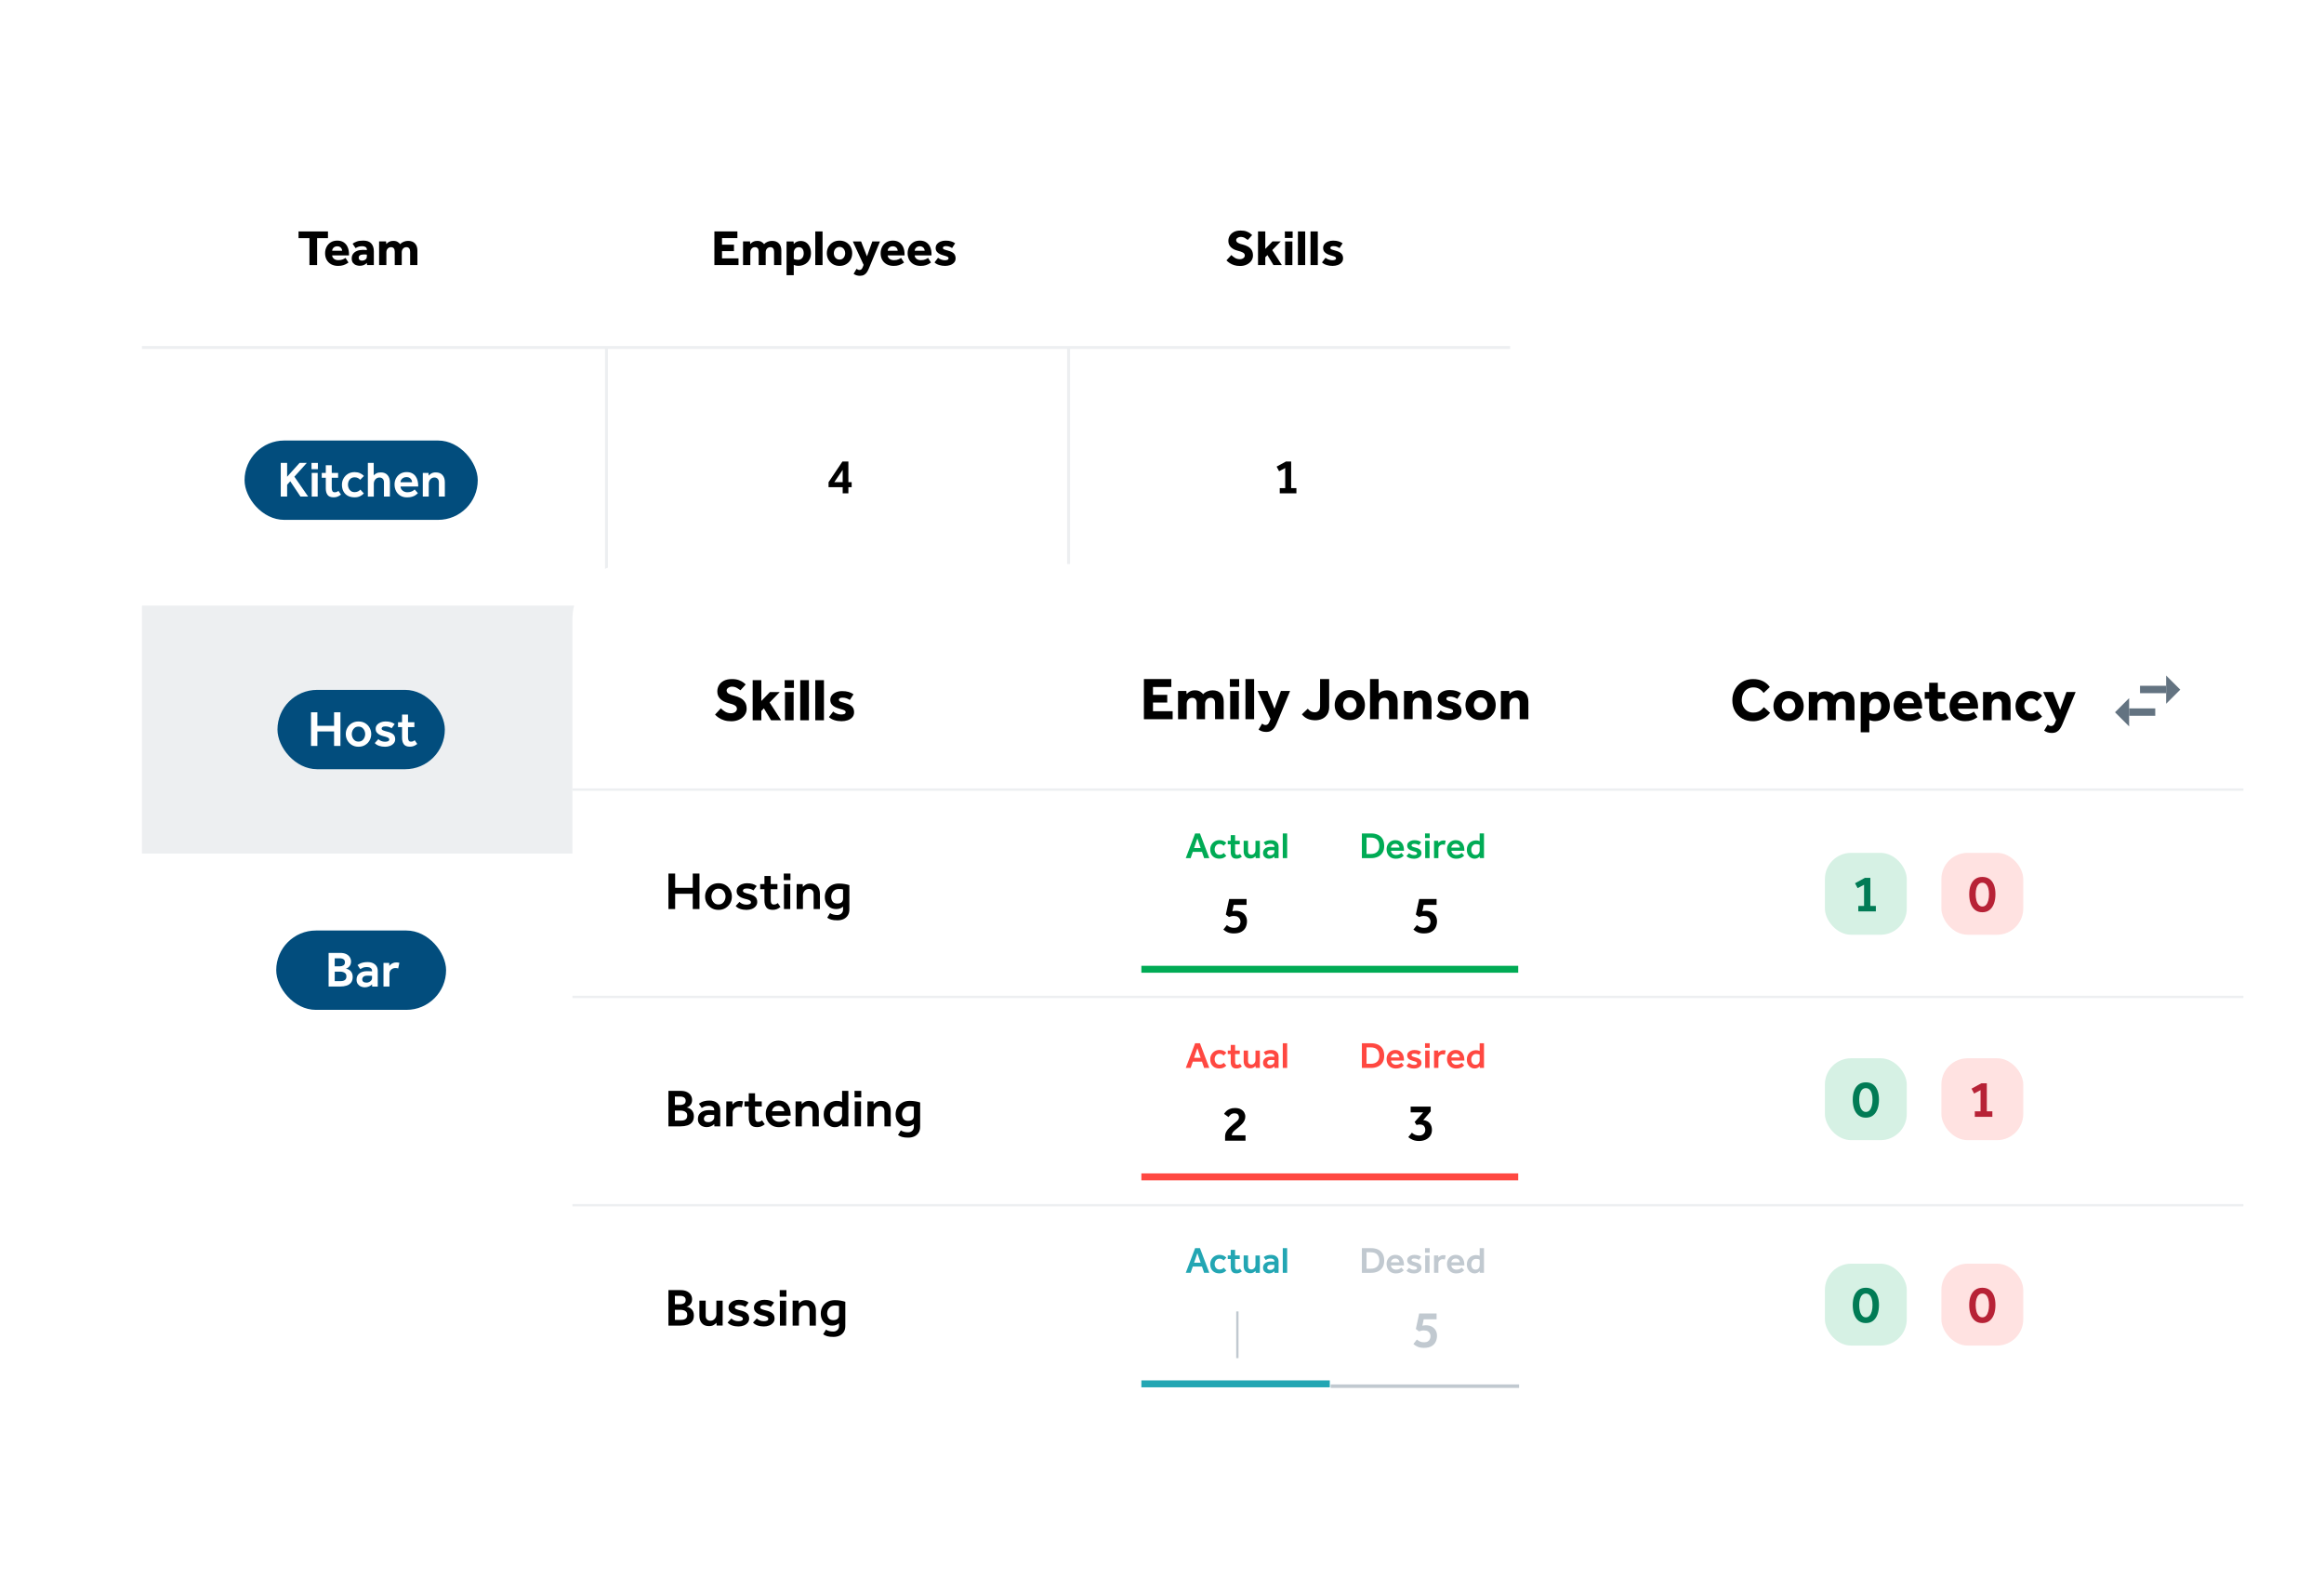 <?xml version="1.0" encoding="UTF-8"?><svg id="Layer_2" xmlns="http://www.w3.org/2000/svg" width="2009.87" height="1375.78" xmlns:xlink="http://www.w3.org/1999/xlink" viewBox="0 0 2009.87 1375.78"><defs><filter id="drop-shadow-2" filterUnits="userSpaceOnUse"><feOffset dx="7" dy="7"/><feGaussianBlur result="blur" stdDeviation="21"/><feFlood flood-color="#000" flood-opacity=".24"/><feComposite in2="blur" operator="in"/><feComposite in="SourceGraphic"/></filter><filter id="drop-shadow-4" filterUnits="userSpaceOnUse"><feOffset dx="7" dy="7"/><feGaussianBlur result="blur-2" stdDeviation="21"/><feFlood flood-color="#000" flood-opacity=".24"/><feComposite in2="blur-2" operator="in"/><feComposite in="SourceGraphic"/></filter></defs><g filter="url(#drop-shadow-2)"><rect x="115.77" y="104.99" width="1183.26" height="851.64" rx="52.56" ry="52.56" fill="#fff"/><rect x="115.77" y="516.58" width="1183.26" height="214.38" fill="#edeff1"/><g><path d="m260.62,222.19v-23.29h-9.42v-5.8h25.43v5.8h-9.38v23.29h-6.63Z"/><path d="m291.81,216l2.57,3.97c-.29.2-.81.54-1.55,1-.74.47-1.72.9-2.94,1.31-1.22.41-2.72.61-4.49.61-2.33,0-4.33-.47-6.02-1.4-1.69-.93-2.98-2.23-3.88-3.88-.9-1.66-1.35-3.56-1.35-5.71,0-1.92.41-3.71,1.24-5.37.83-1.66,2.04-2.99,3.62-3.99,1.58-1,3.48-1.51,5.69-1.51s4.06.5,5.56,1.51c1.5,1,2.63,2.38,3.4,4.14.77,1.76,1.16,3.79,1.16,6.08v1.05h-14.57c.03,1.08.52,2.04,1.48,2.88.96.84,2.25,1.26,3.88,1.26s2.95-.24,3.97-.72c1.02-.48,1.76-.89,2.22-1.24Zm-11.56-6.19h8.64c0-.58-.15-1.17-.46-1.77-.31-.6-.77-1.1-1.4-1.5-.63-.41-1.42-.61-2.38-.61s-1.77.2-2.42.61c-.65.41-1.15.91-1.48,1.5-.33.6-.5,1.19-.5,1.77Z"/><path d="m310.43,222.19l-.17-1.92c-1.45,1.69-3.52,2.53-6.19,2.53-.96,0-1.97-.18-3.03-.55-1.06-.36-1.97-1.01-2.73-1.94-.76-.93-1.13-2.21-1.13-3.84s.41-2.95,1.24-4.06c.83-1.1,1.96-1.94,3.38-2.51,1.42-.57,3.02-.85,4.8-.85.73,0,1.46.02,2.2.04.74.03,1.23.07,1.46.13v-.44c0-1.05-.4-1.79-1.2-2.25-.8-.45-1.71-.68-2.73-.68-1.37,0-2.52.17-3.45.52-.93.35-1.72.74-2.36,1.18l-2.57-3.84c.84-.67,1.99-1.29,3.45-1.85,1.45-.57,3.39-.85,5.8-.85,3.11,0,5.41.84,6.89,2.51,1.48,1.67,2.22,3.92,2.22,6.74v11.91h-5.89Zm-.17-7.37v-1.66c-.15-.03-.42-.07-.83-.11-.41-.04-.87-.07-1.4-.07-1.74,0-2.98.25-3.71.74-.73.49-1.09,1.19-1.09,2.09,0,1.69,1.02,2.53,3.05,2.53.99,0,1.9-.31,2.73-.92.83-.61,1.24-1.48,1.24-2.62Z"/><path d="m320.86,222.19v-20.46h6.02l.22,2.27c.64-.79,1.45-1.44,2.44-1.96.99-.52,2.15-.79,3.49-.79,1.63,0,2.92.31,3.88.92s1.67,1.25,2.14,1.92c.84-.9,1.87-1.6,3.08-2.09,1.21-.49,2.46-.74,3.77-.74,2.59,0,4.58.75,5.98,2.25,1.4,1.5,2.09,3.51,2.09,6.04v12.65h-6.28v-11.65c0-1.19-.27-2.13-.81-2.81-.54-.68-1.35-1.03-2.42-1.03-1.19,0-2.16.42-2.9,1.27-.74.84-1.11,1.92-1.11,3.23v10.99h-6.06v-11.65c0-1.19-.27-2.13-.81-2.81-.54-.68-1.35-1.03-2.42-1.03-1.16,0-2.12.42-2.88,1.27-.76.84-1.13,1.92-1.13,3.23v10.99h-6.28Z"/></g><g><path d="m610.83,222.19v-29.1h19.89v5.76h-13.3v5.67h10.34v5.58h-10.34v6.28h14.26v5.8h-20.85Z"/><path d="m635.61,222.19v-20.46h6.02l.22,2.27c.64-.79,1.45-1.44,2.44-1.96s2.15-.79,3.49-.79c1.63,0,2.92.31,3.88.92.96.61,1.67,1.25,2.14,1.92.84-.9,1.87-1.6,3.08-2.09,1.21-.49,2.46-.74,3.77-.74,2.59,0,4.58.75,5.98,2.25,1.4,1.5,2.09,3.51,2.09,6.04v12.65h-6.28v-11.65c0-1.19-.27-2.13-.81-2.81-.54-.68-1.34-1.03-2.42-1.03-1.19,0-2.16.42-2.9,1.27-.74.84-1.11,1.92-1.11,3.23v10.99h-6.06v-11.65c0-1.19-.27-2.13-.81-2.81-.54-.68-1.34-1.03-2.42-1.03-1.16,0-2.12.42-2.88,1.27-.76.84-1.13,1.92-1.13,3.23v10.99h-6.28Z"/><path d="m673.25,230.92v-29.18h6.02c.06.38.1.75.13,1.11.03.36.06.73.09,1.11.67-.84,1.53-1.49,2.57-1.94,1.05-.45,2.14-.68,3.27-.68,2.01,0,3.68.49,5.02,1.48,1.34.99,2.34,2.28,3.01,3.88.67,1.6,1,3.3,1,5.1s-.31,3.53-.94,4.93c-.63,1.4-1.46,2.54-2.51,3.45-1.05.9-2.2,1.57-3.45,2.01s-2.52.65-3.79.65c-.99,0-1.8-.09-2.44-.26-.64-.17-1.22-.35-1.75-.52v8.85h-6.24Zm6.24-19.59v5.45c.84.55,2.05.83,3.62.83s2.75-.52,3.64-1.57c.89-1.05,1.33-2.41,1.33-4.1,0-.9-.14-1.75-.42-2.55s-.73-1.45-1.35-1.94c-.63-.49-1.46-.74-2.51-.74-1.4,0-2.46.48-3.21,1.44-.74.96-1.11,2.02-1.11,3.18Z"/><path d="m698.08,222.19v-29.1h6.28v29.1h-6.28Z"/><path d="m708.06,211.94c0-2.01.46-3.84,1.4-5.5.93-1.66,2.22-2.97,3.86-3.95,1.64-.97,3.55-1.46,5.74-1.46s4.09.49,5.74,1.46c1.64.97,2.92,2.29,3.84,3.95s1.37,3.49,1.37,5.5-.46,3.84-1.37,5.5-2.2,2.98-3.84,3.97c-1.64.99-3.56,1.48-5.74,1.48s-4.09-.49-5.74-1.48c-1.64-.99-2.93-2.31-3.86-3.97-.93-1.66-1.4-3.49-1.4-5.5Zm10.99,5.5c1.08,0,1.97-.26,2.68-.79.71-.52,1.26-1.21,1.64-2.05.38-.84.57-1.73.57-2.66s-.19-1.81-.57-2.64c-.38-.83-.92-1.5-1.64-2.03-.71-.52-1.61-.79-2.68-.79s-1.94.26-2.68.79c-.74.52-1.3,1.2-1.68,2.03-.38.83-.57,1.71-.57,2.64s.19,1.82.57,2.66c.38.84.94,1.53,1.68,2.05.74.52,1.64.79,2.68.79Z"/><path d="m731.23,229.74l2.53-4.32c.35.26.74.49,1.18.7.44.2.89.31,1.35.31.67,0,1.24-.21,1.7-.63.46-.42.89-1.14,1.26-2.16l.61-1.66-9.33-20.24h7.15l5.1,12.91,4.62-12.91h6.67l-8.38,20.33c-.47,1.13-.93,2.25-1.4,3.36-.47,1.1-1.01,2.12-1.64,3.03-.63.92-1.42,1.64-2.38,2.18-.96.54-2.15.81-3.58.81-1.11,0-2.11-.15-3.01-.44-.9-.29-1.73-.71-2.49-1.27Z"/><path d="m772.27,216l2.57,3.97c-.29.2-.81.54-1.55,1-.74.47-1.72.9-2.94,1.31-1.22.41-2.72.61-4.49.61-2.33,0-4.33-.47-6.02-1.4-1.69-.93-2.98-2.23-3.88-3.88-.9-1.66-1.35-3.56-1.35-5.71,0-1.92.42-3.71,1.24-5.37.83-1.66,2.04-2.99,3.62-3.99,1.58-1,3.48-1.51,5.69-1.51s4.06.5,5.56,1.51c1.5,1,2.63,2.38,3.4,4.14.77,1.76,1.16,3.79,1.16,6.08v1.05h-14.57c.03,1.08.52,2.04,1.48,2.88.96.84,2.25,1.26,3.88,1.26s2.95-.24,3.97-.72c1.02-.48,1.76-.89,2.22-1.24Zm-11.56-6.19h8.64c0-.58-.15-1.17-.46-1.77-.3-.6-.77-1.1-1.4-1.5-.63-.41-1.42-.61-2.38-.61s-1.77.2-2.42.61c-.65.41-1.15.91-1.48,1.5-.33.6-.5,1.19-.5,1.77Z"/><path d="m795.61,216l2.57,3.97c-.29.2-.81.54-1.55,1-.74.47-1.72.9-2.94,1.31-1.22.41-2.72.61-4.49.61-2.33,0-4.33-.47-6.02-1.4-1.69-.93-2.98-2.23-3.88-3.88-.9-1.66-1.35-3.56-1.35-5.71,0-1.92.42-3.71,1.24-5.37.83-1.66,2.04-2.99,3.62-3.99,1.58-1,3.48-1.51,5.69-1.51s4.06.5,5.56,1.51c1.5,1,2.63,2.38,3.4,4.14.77,1.76,1.16,3.79,1.16,6.08v1.05h-14.57c.03,1.08.52,2.04,1.48,2.88.96.84,2.25,1.26,3.88,1.26s2.95-.24,3.97-.72c1.02-.48,1.76-.89,2.22-1.24Zm-11.56-6.19h8.64c0-.58-.15-1.17-.46-1.77-.3-.6-.77-1.1-1.4-1.5-.63-.41-1.42-.61-2.38-.61s-1.77.2-2.42.61c-.65.41-1.15.91-1.48,1.5-.33.6-.5,1.19-.5,1.77Z"/><path d="m801.19,219.88l3.1-4.01c.67.61,1.55,1.12,2.64,1.53,1.09.41,2.14.61,3.16.61.93,0,1.7-.12,2.31-.37.61-.25.92-.69.92-1.33,0-.38-.12-.69-.37-.94s-.71-.5-1.4-.76c-.68-.26-1.68-.57-2.99-.92-1.05-.29-2.06-.68-3.03-1.18-.97-.49-1.77-1.16-2.4-1.98-.63-.83-.94-1.87-.94-3.12s.38-2.39,1.13-3.34c.76-.94,1.79-1.69,3.1-2.22,1.31-.54,2.78-.81,4.41-.81,1.75,0,3.28.2,4.6.59,1.32.39,2.52.97,3.6,1.72l-2.66,4.14c-.64-.44-1.4-.83-2.27-1.18-.87-.35-1.85-.52-2.92-.52-.96,0-1.66.14-2.09.41-.44.28-.65.65-.65,1.11,0,.67.46,1.16,1.37,1.48.92.32,2.13.68,3.64,1.09,2.06.55,3.58,1.35,4.54,2.38.96,1.03,1.44,2.39,1.44,4.08,0,1.48-.44,2.71-1.31,3.69-.87.97-2,1.69-3.38,2.16-1.38.46-2.84.7-4.38.7-1.83,0-3.56-.25-5.19-.76-1.63-.51-2.95-1.26-3.97-2.25Z"/></g><g><path d="m1053.68,218.09l4.23-4.58c.76.81,1.77,1.61,3.03,2.4,1.27.79,2.74,1.18,4.43,1.18.67,0,1.32-.12,1.96-.37.64-.25,1.17-.61,1.59-1.09.42-.48.63-1.05.63-1.72,0-1.08-.52-1.92-1.57-2.53-1.05-.61-2.7-1.19-4.97-1.74-2.21-.55-4.04-1.53-5.5-2.92-1.46-1.4-2.18-3.2-2.18-5.41,0-1.63.39-3.12,1.18-4.47.79-1.35,1.96-2.44,3.53-3.27,1.57-.83,3.55-1.24,5.93-1.24,1.98,0,3.64.25,4.99.76,1.35.51,2.44,1.07,3.25,1.68.81.61,1.38,1.11,1.7,1.48l-3.79,4.19c-.64-.49-1.48-1.05-2.53-1.68-1.05-.62-2.28-.94-3.71-.94-.93,0-1.8.27-2.6.81-.8.54-1.2,1.19-1.2,1.94,0,.99.52,1.79,1.57,2.4,1.05.61,2.49,1.12,4.32,1.53,1.42.35,2.8.87,4.12,1.57,1.32.7,2.41,1.67,3.25,2.92.84,1.25,1.27,2.88,1.27,4.89,0,1.74-.5,3.3-1.48,4.67-.99,1.37-2.33,2.44-4.01,3.23-1.69.79-3.58,1.18-5.67,1.18-1.92,0-3.62-.23-5.1-.7-1.48-.46-2.78-1.07-3.88-1.81-1.11-.74-2.04-1.52-2.79-2.33Z"/><path d="m1080.98,222.19v-29.1h6.28v15.09l6.24-6.46h7.11l-7.33,7.55,8.33,12.91h-7.29l-5.23-8.64-1.83,1.88v6.76h-6.28Z"/><path d="m1104.19,198.73v-5.63h6.72v5.63h-6.72Zm.22,23.47v-20.46h6.28v20.46h-6.28Z"/><path d="m1115.49,222.19v-29.1h6.28v29.1h-6.28Z"/><path d="m1126.39,222.19v-29.1h6.28v29.1h-6.28Z"/><path d="m1136.29,219.88l3.1-4.01c.67.61,1.55,1.12,2.64,1.53,1.09.41,2.14.61,3.16.61.93,0,1.7-.12,2.31-.37.61-.25.92-.69.92-1.33,0-.38-.12-.69-.37-.94s-.71-.5-1.4-.76c-.68-.26-1.68-.57-2.99-.92-1.05-.29-2.06-.68-3.03-1.18-.97-.49-1.77-1.16-2.4-1.98-.63-.83-.94-1.87-.94-3.12s.38-2.39,1.13-3.34c.76-.94,1.79-1.69,3.1-2.22,1.31-.54,2.78-.81,4.41-.81,1.75,0,3.28.2,4.6.59,1.32.39,2.52.97,3.6,1.72l-2.66,4.14c-.64-.44-1.4-.83-2.27-1.18-.87-.35-1.85-.52-2.92-.52-.96,0-1.66.14-2.09.41-.44.28-.65.65-.65,1.11,0,.67.46,1.16,1.37,1.48.92.32,2.13.68,3.64,1.09,2.06.55,3.58,1.35,4.54,2.38.96,1.03,1.44,2.39,1.44,4.08,0,1.48-.44,2.71-1.31,3.69-.87.97-2,1.69-3.38,2.16-1.38.46-2.84.7-4.38.7-1.83,0-3.56-.25-5.19-.76-1.63-.51-2.95-1.26-3.97-2.25Z"/></g><path d="m709.56,414.23v-4.32l12-17.88h5.15v17.84h2.83v4.36h-2.83v5.28h-4.93v-5.28h-12.21Zm4.97-4.36h7.24v-10.6l-7.24,10.6Z"/><path d="m710.56,633.48v-3.45c0-1.69.36-3.16,1.07-4.43.71-1.26,1.6-2.41,2.66-3.42,1.06-1.02,2.13-1.98,3.21-2.88,1.08-.93,1.99-1.7,2.75-2.31.76-.61,1.33-1.21,1.72-1.79.39-.58.59-1.28.59-2.09s-.28-1.53-.83-2.25c-.55-.71-1.58-1.07-3.1-1.07-1.34,0-2.41.36-3.23,1.09s-1.44,1.44-1.88,2.14l-3.84-2.75c.46-.79,1.09-1.56,1.88-2.33.79-.77,1.79-1.42,3.03-1.94,1.24-.52,2.73-.79,4.47-.79,2.09,0,3.8.36,5.12,1.09,1.32.73,2.3,1.65,2.92,2.77.62,1.12.94,2.3.94,3.55s-.27,2.49-.81,3.56c-.54,1.06-1.23,2.04-2.07,2.92-.84.89-1.75,1.72-2.7,2.51-1.13.93-2.16,1.77-3.08,2.51-.92.74-1.65,1.48-2.2,2.2-.55.73-.83,1.56-.83,2.49h11.87v4.67h-17.67Z"/><path d="m710.56,839.9v-3.45c0-1.69.36-3.16,1.07-4.43.71-1.26,1.6-2.41,2.66-3.42,1.06-1.02,2.13-1.98,3.21-2.88,1.08-.93,1.99-1.7,2.75-2.31.76-.61,1.33-1.21,1.72-1.79.39-.58.59-1.28.59-2.09s-.28-1.53-.83-2.25c-.55-.71-1.58-1.07-3.1-1.07-1.34,0-2.41.36-3.23,1.09s-1.44,1.44-1.88,2.14l-3.84-2.75c.46-.79,1.09-1.56,1.88-2.33.79-.77,1.79-1.42,3.03-1.94,1.24-.52,2.73-.79,4.47-.79,2.09,0,3.8.36,5.12,1.09,1.32.73,2.3,1.65,2.92,2.77.62,1.12.94,2.3.94,3.55s-.27,2.49-.81,3.56c-.54,1.06-1.23,2.04-2.07,2.92-.84.89-1.75,1.72-2.7,2.51-1.13.93-2.16,1.77-3.08,2.51-.92.74-1.65,1.48-2.2,2.2-.55.73-.83,1.56-.83,2.49h11.87v4.67h-17.67Z"/><path d="m1099.78,419.5v-4.49h4.71v-17.36l-5.28,2.79-2.14-4.01,8.07-4.41h4.49v22.99h4.54v4.49h-14.39Z"/><path d="m1094.98,631.08l2.97-3.62c.79.7,1.66,1.26,2.62,1.68.96.42,2.04.63,3.23.63,1.54,0,2.78-.44,3.73-1.31s1.42-1.99,1.42-3.36c0-1.22-.35-2.26-1.05-3.12-.7-.86-1.93-1.29-3.71-1.29-.41,0-.83.04-1.26.13-.44.09-.83.17-1.18.26l-1.53-2.44,7.02-7.9h-10.29v-4.71h16.45v3.93l-6.11,7.15c2.41.29,4.2,1.16,5.37,2.62,1.16,1.46,1.75,3.26,1.75,5.41,0,1.89-.47,3.52-1.4,4.89-.93,1.37-2.2,2.41-3.79,3.14-1.6.73-3.39,1.09-5.37,1.09s-3.66-.31-5.13-.92-2.71-1.37-3.73-2.27Z"/><path d="m1095.11,837.55l2.88-3.71c.79.7,1.64,1.25,2.55,1.66.92.41,2.06.61,3.42.61,1.25,0,2.25-.24,3.01-.72.76-.48,1.31-1.11,1.66-1.9.35-.79.52-1.61.52-2.49,0-.58-.15-1.24-.46-1.96-.3-.73-.85-1.35-1.64-1.88s-1.91-.79-3.36-.79c-.99,0-1.77.09-2.36.28-.58.19-1.12.37-1.61.54l-2.62-2.01,2.75-12.74h14.26v4.8h-10.56l-1.09,5.28c.2-.09.55-.17,1.05-.26.49-.09,1.09-.13,1.79-.13,1.8,0,3.39.36,4.75,1.07,1.37.71,2.44,1.71,3.23,2.99.79,1.28,1.18,2.81,1.18,4.58s-.35,3.33-1.05,4.84c-.7,1.51-1.84,2.73-3.42,3.67-1.58.93-3.7,1.4-6.35,1.4-1.95,0-3.61-.3-4.97-.89-1.37-.6-2.56-1.34-3.58-2.25Z"/><rect x="204.5" y="373.87" width="201.68" height="68.6" rx="34.3" ry="34.3" fill="#024d7d"/><g><path d="m235.81,422.33v-29.1h5.5v11.95l10.77-11.95h6.24l-10.73,11.91,11.91,17.19h-6.63l-8.85-13.22-2.7,3.01v10.21h-5.5Z" fill="#fff"/><path d="m262.42,398.64v-5.41h5.5v5.41h-5.5Zm.17,23.69v-20.46h5.15v20.46h-5.15Z" fill="#fff"/><path d="m274.76,415.35v-9.29h-3.49v-4.19h3.49v-6.63h5.15v6.63h5.5v4.19h-5.5v8.94c0,1.16.2,2.06.59,2.68.39.63,1.02.94,1.9.94.81,0,1.46-.12,1.94-.35.48-.23.94-.51,1.37-.83l2.18,3.18c-1.02.81-2.02,1.41-3.01,1.79-.99.38-2.09.57-3.31.57-2.5,0-4.26-.7-5.28-2.09-1.02-1.4-1.53-3.24-1.53-5.54Z" fill="#fff"/><path d="m304.64,416.31l3.05,3.32c-.96,1.02-2.1,1.83-3.42,2.44-1.32.61-2.84.92-4.56.92-2.33,0-4.31-.46-5.95-1.37-1.64-.92-2.89-2.2-3.75-3.84-.86-1.64-1.29-3.54-1.29-5.69,0-1.98.46-3.8,1.4-5.45.93-1.66,2.22-2.98,3.86-3.97,1.64-.99,3.56-1.48,5.74-1.48,1.66,0,3.17.3,4.54.89,1.37.6,2.53,1.4,3.49,2.42l-3.27,3.32c-.55-.67-1.23-1.19-2.03-1.57-.8-.38-1.71-.57-2.73-.57-1.31,0-2.39.31-3.25.92-.86.61-1.5,1.4-1.92,2.38-.42.97-.63,2.01-.63,3.12,0,1.02.21,2.02.63,3.01.42.99,1.06,1.8,1.92,2.44.86.64,1.94.96,3.25.96,1.02,0,1.96-.2,2.81-.59.86-.39,1.56-.92,2.12-1.59Z" fill="#fff"/><path d="m311.14,422.33v-29.1h5.06v10.73c.52-.58,1.29-1.15,2.31-1.7,1.02-.55,2.3-.83,3.84-.83,2.53,0,4.47.79,5.82,2.36,1.35,1.57,2.03,3.61,2.03,6.11v12.43h-5.15v-12.39c0-1.28-.36-2.28-1.07-3.01-.71-.73-1.64-1.09-2.77-1.09-1.42,0-2.6.52-3.53,1.57-.93,1.05-1.4,2.33-1.4,3.84v11.08h-5.15Z" fill="#fff"/><path d="m351.62,416.22l2.79,3.14c-.09.09-.33.33-.72.72s-.96.81-1.7,1.27c-.74.45-1.69.84-2.84,1.18-1.15.33-2.52.5-4.12.5-2.18,0-4.08-.47-5.69-1.42-1.61-.94-2.87-2.26-3.77-3.95-.9-1.69-1.35-3.62-1.35-5.8,0-2.01.44-3.82,1.33-5.43.89-1.61,2.11-2.89,3.66-3.84,1.56-.94,3.35-1.42,5.39-1.42,1.89,0,3.48.33,4.75,1,1.28.67,2.31,1.56,3.1,2.68.79,1.12,1.35,2.38,1.7,3.77.35,1.4.52,2.82.52,4.27v.74h-15.27c0,.99.28,1.85.85,2.6.57.74,1.29,1.32,2.16,1.75.87.42,1.76.63,2.66.63,1.34,0,2.44-.15,3.32-.46.87-.31,1.57-.65,2.09-1.02.52-.38.9-.68,1.13-.92Zm-12.26-6.28h10.03c0-.7-.18-1.39-.54-2.07-.36-.68-.89-1.25-1.59-1.7-.7-.45-1.59-.68-2.66-.68-1.13,0-2.09.23-2.86.68-.77.45-1.36,1.02-1.77,1.7-.41.68-.61,1.37-.61,2.07Z" fill="#fff"/><path d="m358.65,422.33v-20.46h4.93l.13,2.31c.52-.58,1.28-1.18,2.27-1.81.99-.62,2.28-.94,3.88-.94,2.53,0,4.47.76,5.82,2.29,1.35,1.53,2.03,3.58,2.03,6.17v12.43h-5.15v-12.39c0-1.28-.36-2.28-1.07-3.01-.71-.73-1.64-1.09-2.77-1.09-1.42,0-2.6.52-3.53,1.57-.93,1.05-1.4,2.33-1.4,3.84v11.08h-5.15Z" fill="#fff"/></g><rect x="231.89" y="797.51" width="146.9" height="68.6" rx="34.3" ry="34.3" fill="#024d7d"/><g><path d="m277.19,845.96v-29.1h9.99c2.06,0,3.79.33,5.19,1s2.45,1.58,3.16,2.72c.71,1.15,1.07,2.43,1.07,3.85,0,1.02-.18,1.9-.55,2.66-.36.76-.81,1.38-1.33,1.87-.52.49-1.04.87-1.55,1.13-.51.26-.91.39-1.2.39.52.06,1.13.22,1.83.48.7.26,1.37.67,2.01,1.22.64.55,1.17,1.27,1.59,2.16.42.89.63,1.97.63,3.25,0,2.07-.47,3.71-1.42,4.94-.95,1.22-2.24,2.1-3.88,2.62-1.64.52-3.5.79-5.56.79h-9.99Zm5.28-17.49h4.45c1.1,0,2.12-.26,3.03-.79s1.37-1.44,1.37-2.75c0-.9-.23-1.59-.68-2.07-.45-.48-1.01-.82-1.68-1.03-.67-.2-1.35-.3-2.05-.3h-4.45v6.94Zm0,12.82h4.67c.52,0,1.1-.04,1.72-.11.62-.07,1.22-.24,1.79-.5.57-.26,1.03-.67,1.4-1.22.36-.55.55-1.29.55-2.22,0-1.16-.3-2.04-.89-2.64-.6-.6-1.32-1-2.16-1.22-.84-.22-1.64-.33-2.4-.33h-4.67v8.24Z" fill="#fff"/><path d="m314.87,845.96l-.13-1.92c-.55.67-1.4,1.26-2.55,1.79-1.15.52-2.41.79-3.77.79-1.11,0-2.2-.23-3.29-.7-1.09-.46-1.99-1.19-2.7-2.18-.71-.99-1.07-2.24-1.07-3.75,0-2.33.83-4.13,2.49-5.41,1.66-1.28,3.82-1.92,6.5-1.92.49,0,1.08.01,1.77.04.68.03,1.56.07,2.64.13v-.48c0-1.02-.41-1.82-1.22-2.4-.81-.58-1.88-.87-3.18-.87-1.45,0-2.62.19-3.49.57s-1.64.79-2.31,1.22l-2.36-3.49c.55-.41,1.21-.81,1.96-1.2.76-.39,1.69-.72,2.79-.98,1.1-.26,2.47-.39,4.1-.39,2.62,0,4.71.69,6.28,2.07,1.57,1.38,2.36,3.16,2.36,5.34v13.74h-4.8Zm-.13-7.24v-2.01c-.67-.06-1.4-.1-2.18-.13-.79-.03-1.38-.04-1.79-.04-1.66,0-2.82.33-3.49.98s-1,1.4-1,2.25.31,1.56.94,2.05c.62.5,1.55.74,2.77.74.81,0,1.58-.17,2.29-.52.71-.35,1.3-.81,1.77-1.4.46-.58.7-1.22.7-1.92Z" fill="#fff"/><path d="m324.65,845.96v-20.46h4.93l.13,2.57c.32-.41.75-.84,1.29-1.29.54-.45,1.21-.84,2.01-1.18.8-.33,1.75-.5,2.86-.5.49,0,.94.03,1.33.09s.79.16,1.2.3l-1.05,4.84c-.7-.26-1.48-.39-2.36-.39-1.42,0-2.65.45-3.66,1.35-1.02.9-1.53,2.11-1.53,3.62v11.04h-5.15Z" fill="#fff"/></g><rect x="232.96" y="589.46" width="144.75" height="68.6" rx="34.3" ry="34.3" fill="#024d7d"/><g><path d="m261.98,637.92v-29.1h5.5v11.69h14.44v-11.69h5.5v29.1h-5.5v-12.52h-14.44v12.52h-5.5Z" fill="#fff"/><path d="m292.04,627.67c0-1.98.46-3.79,1.4-5.45.93-1.66,2.22-2.98,3.86-3.97,1.64-.99,3.56-1.48,5.74-1.48s4.09.49,5.74,1.48c1.64.99,2.93,2.31,3.86,3.97.93,1.66,1.4,3.48,1.4,5.45s-.47,3.79-1.4,5.45c-.93,1.66-2.22,2.99-3.86,3.99-1.64,1-3.56,1.5-5.74,1.5s-4.09-.5-5.74-1.5c-1.64-1-2.93-2.33-3.86-3.99-.93-1.66-1.4-3.47-1.4-5.45Zm10.99,6.5c1.31,0,2.39-.33,3.25-1,.86-.67,1.5-1.5,1.92-2.51.42-1,.63-2,.63-2.99s-.21-1.98-.63-2.97c-.42-.99-1.06-1.82-1.92-2.49-.86-.67-1.94-1-3.25-1s-2.39.33-3.25,1c-.86.67-1.5,1.5-1.92,2.49-.42.99-.63,1.98-.63,2.97s.21,1.98.63,2.99c.42,1,1.06,1.84,1.92,2.51.86.67,1.94,1,3.25,1Z" fill="#fff"/><path d="m317.12,635.43l3.1-3.36c.64.64,1.45,1.17,2.42,1.59.97.42,2.09.63,3.34.63,1.1,0,1.99-.15,2.66-.46.67-.3,1-.78,1-1.42,0-.41-.12-.76-.37-1.07-.25-.3-.73-.61-1.46-.92-.73-.3-1.85-.63-3.36-.98-.9-.23-1.86-.58-2.88-1.05-1.02-.46-1.88-1.13-2.6-1.98-.71-.86-1.07-1.94-1.07-3.25s.41-2.53,1.24-3.49c.83-.96,1.89-1.69,3.18-2.18,1.29-.49,2.62-.74,3.99-.74,1.8,0,3.34.19,4.62.57,1.28.38,2.41.95,3.4,1.7l-2.66,3.62c-.55-.41-1.29-.78-2.2-1.11-.92-.33-1.97-.5-3.16-.5s-2.04.18-2.53.55c-.49.36-.74.81-.74,1.33,0,.64.4,1.14,1.2,1.5.8.36,2.04.75,3.73,1.16,2.06.46,3.71,1.19,4.95,2.16,1.24.97,1.85,2.45,1.85,4.43,0,1.31-.4,2.45-1.2,3.42-.8.97-1.86,1.72-3.18,2.25-1.32.52-2.79.79-4.38.79-1.89,0-3.61-.27-5.17-.81-1.56-.54-2.8-1.33-3.73-2.38Z" fill="#fff"/><path d="m340.72,630.94v-9.29h-3.49v-4.19h3.49v-6.63h5.15v6.63h5.5v4.19h-5.5v8.94c0,1.16.2,2.06.59,2.68.39.63,1.02.94,1.9.94.81,0,1.46-.12,1.94-.35.48-.23.94-.51,1.37-.83l2.18,3.18c-1.02.81-2.02,1.41-3.01,1.79-.99.38-2.09.57-3.31.57-2.5,0-4.26-.7-5.28-2.09-1.02-1.4-1.53-3.24-1.53-5.54Z" fill="#fff"/></g><line x1="115.77" y1="293.43" x2="1299.03" y2="293.43" fill="none" stroke="#edeff1" stroke-miterlimit="10" stroke-width="2.52"/><line x1="517.48" y1="293.43" x2="517.48" y2="956.64" fill="none" stroke="#edeff1" stroke-miterlimit="10" stroke-width="2.52"/><line x1="517.48" y1="516.58" x2="517.48" y2="730.96" fill="none" stroke="#fff" stroke-miterlimit="10" stroke-width="4.07"/><line x1="917.16" y1="293.43" x2="917.16" y2="956.64" fill="none" stroke="#edeff1" stroke-miterlimit="10" stroke-width="2.52"/><line x1="917.16" y1="516.58" x2="917.16" y2="730.96" fill="none" stroke="#fff" stroke-miterlimit="10" stroke-width="4.07"/></g><g filter="url(#drop-shadow-4)"><rect x="488.06" y="480.65" width="1445.14" height="801.07" rx="47.71" ry="47.71" fill="#fff"/><g><path d="m982.29,614.8v-34.68h23.71v6.86h-15.86v6.76h12.32v6.66h-12.32v7.49h17v6.92h-24.86Z"/><path d="m1011.82,614.8v-24.39h7.18l.26,2.7c.76-.94,1.73-1.72,2.91-2.34s2.57-.94,4.16-.94c1.94,0,3.48.36,4.63,1.09,1.14.73,1.99,1.49,2.55,2.29,1-1.07,2.23-1.91,3.67-2.5,1.44-.59,2.94-.88,4.5-.88,3.08,0,5.46.89,7.12,2.68,1.66,1.79,2.5,4.19,2.5,7.2v15.08h-7.49v-13.88c0-1.42-.32-2.54-.96-3.35-.64-.81-1.6-1.22-2.89-1.22-1.42,0-2.57.5-3.46,1.51-.88,1.01-1.33,2.29-1.33,3.85v13.1h-7.23v-13.88c0-1.42-.32-2.54-.96-3.35-.64-.81-1.6-1.22-2.89-1.22-1.39,0-2.53.5-3.43,1.51-.9,1.01-1.35,2.29-1.35,3.85v13.1h-7.49Z"/><path d="m1056.64,586.83v-6.71h8.01v6.71h-8.01Zm.26,27.98v-24.39h7.49v24.39h-7.49Z"/><path d="m1070.11,614.8v-34.68h7.49v34.68h-7.49Z"/><path d="m1081.45,623.8l3.02-5.15c.42.31.88.59,1.4.83.52.24,1.06.36,1.61.36.8,0,1.47-.25,2.03-.75.55-.5,1.06-1.36,1.51-2.57l.73-1.98-11.13-24.13h8.53l6.08,15.39,5.51-15.39h7.96l-9.98,24.23c-.55,1.35-1.11,2.69-1.66,4s-1.2,2.52-1.95,3.61c-.75,1.09-1.69,1.96-2.83,2.6-1.14.64-2.57.96-4.26.96-1.32,0-2.51-.17-3.59-.52-1.08-.35-2.06-.85-2.96-1.51Z"/><path d="m1118.89,610.59l5.1-4.84c.94,1.11,1.89,1.9,2.86,2.37.97.47,1.99.7,3.07.7,1.42,0,2.56-.43,3.43-1.3s1.3-2.13,1.3-3.8v-23.61h7.85v24.13c0,2.64-.56,4.8-1.69,6.5-1.13,1.7-2.6,2.96-4.42,3.77-1.82.81-3.79,1.22-5.9,1.22-5.03,0-8.89-1.72-11.6-5.15Z"/><path d="m1147.28,602.58c0-2.39.55-4.58,1.66-6.55,1.11-1.98,2.64-3.54,4.6-4.71,1.96-1.16,4.24-1.74,6.84-1.74s4.88.58,6.84,1.74c1.96,1.16,3.48,2.73,4.58,4.71,1.09,1.98,1.64,4.16,1.64,6.55s-.55,4.58-1.64,6.55c-1.09,1.98-2.62,3.55-4.58,4.73-1.96,1.18-4.24,1.77-6.84,1.77s-4.88-.59-6.84-1.77c-1.96-1.18-3.49-2.76-4.6-4.73-1.11-1.98-1.66-4.16-1.66-6.55Zm13.1,6.55c1.28,0,2.35-.31,3.2-.94.85-.62,1.5-1.44,1.95-2.44.45-1.01.68-2.06.68-3.17s-.23-2.16-.68-3.15c-.45-.99-1.1-1.79-1.95-2.42-.85-.62-1.92-.94-3.2-.94s-2.31.31-3.2.94c-.88.62-1.55,1.43-2,2.42s-.68,2.04-.68,3.15.23,2.17.68,3.17,1.12,1.82,2,2.44c.88.62,1.95.94,3.2.94Z"/><path d="m1177.85,614.8v-34.68h7.44v12.64c.8-.94,1.85-1.66,3.17-2.16,1.32-.5,2.65-.75,4-.75,2.77,0,5.01.84,6.71,2.52,1.7,1.68,2.55,4.13,2.55,7.36v15.08h-7.44v-13.94c0-1.42-.36-2.53-1.09-3.33-.73-.8-1.7-1.2-2.91-1.2-1.59,0-2.82.54-3.67,1.61-.85,1.08-1.27,2.32-1.27,3.74v13.1h-7.49Z"/><path d="m1207.23,614.8v-24.39h7.18l.21,2.65c.8-.97,1.85-1.75,3.17-2.34,1.32-.59,2.67-.88,4.06-.88,2.77,0,4.99.83,6.66,2.5s2.5,4.13,2.5,7.38v15.08h-7.49v-14.04c0-1.35-.34-2.43-1.01-3.22-.68-.8-1.62-1.2-2.83-1.2-1.63,0-2.87.54-3.72,1.61-.85,1.08-1.27,2.32-1.27,3.74v13.1h-7.44Z"/><path d="m1235.21,612.05l3.69-4.78c.8.73,1.85,1.33,3.15,1.82,1.3.49,2.56.73,3.77.73,1.11,0,2.03-.15,2.76-.44.73-.29,1.09-.82,1.09-1.59,0-.45-.15-.82-.44-1.12-.29-.29-.85-.6-1.66-.91-.81-.31-2-.68-3.56-1.09-1.25-.35-2.45-.81-3.61-1.4-1.16-.59-2.12-1.38-2.86-2.37-.75-.99-1.12-2.23-1.12-3.72s.45-2.85,1.35-3.98c.9-1.13,2.13-2.01,3.69-2.65,1.56-.64,3.31-.96,5.25-.96,2.08,0,3.91.23,5.49.7,1.58.47,3.01,1.15,4.29,2.05l-3.17,4.94c-.76-.52-1.66-.99-2.7-1.4s-2.2-.62-3.48-.62c-1.14,0-1.98.16-2.5.49-.52.33-.78.77-.78,1.33,0,.8.55,1.39,1.64,1.77s2.54.81,4.34,1.3c2.46.66,4.26,1.6,5.41,2.83,1.14,1.23,1.72,2.85,1.72,4.86,0,1.77-.52,3.23-1.56,4.39-1.04,1.16-2.38,2.02-4.03,2.57-1.65.55-3.39.83-5.23.83-2.18,0-4.25-.3-6.19-.91s-3.52-1.5-4.73-2.68Z"/><path d="m1260.38,602.58c0-2.39.55-4.58,1.66-6.55,1.11-1.98,2.64-3.54,4.6-4.71,1.96-1.16,4.24-1.74,6.84-1.74s4.88.58,6.84,1.74c1.96,1.16,3.48,2.73,4.58,4.71,1.09,1.98,1.64,4.16,1.64,6.55s-.55,4.58-1.64,6.55c-1.09,1.98-2.62,3.55-4.58,4.73-1.96,1.18-4.24,1.77-6.84,1.77s-4.88-.59-6.84-1.77c-1.96-1.18-3.49-2.76-4.6-4.73-1.11-1.98-1.66-4.16-1.66-6.55Zm13.1,6.55c1.28,0,2.35-.31,3.2-.94.85-.62,1.5-1.44,1.95-2.44.45-1.01.68-2.06.68-3.17s-.23-2.16-.68-3.15c-.45-.99-1.1-1.79-1.95-2.42-.85-.62-1.92-.94-3.2-.94s-2.31.31-3.2.94c-.88.62-1.55,1.43-2,2.42s-.68,2.04-.68,3.15.23,2.17.68,3.17,1.12,1.82,2,2.44c.88.62,1.95.94,3.2.94Z"/><path d="m1291,614.8v-24.39h7.18l.21,2.65c.8-.97,1.85-1.75,3.17-2.34,1.32-.59,2.67-.88,4.06-.88,2.77,0,4.99.83,6.66,2.5s2.5,4.13,2.5,7.38v15.08h-7.49v-14.04c0-1.35-.34-2.43-1.01-3.22-.68-.8-1.62-1.2-2.83-1.2-1.63,0-2.87.54-3.72,1.61-.85,1.08-1.27,2.32-1.27,3.74v13.1h-7.44Z"/></g><g><path d="m1518.48,604.4l5.36,4.89c-.97,1.32-2.21,2.53-3.72,3.64-1.51,1.11-3.2,1.99-5.07,2.65s-3.88.99-6.03.99c-3.5,0-6.6-.78-9.28-2.34-2.69-1.56-4.78-3.7-6.29-6.42-1.51-2.72-2.26-5.83-2.26-9.33,0-2.56.43-4.97,1.3-7.2.87-2.24,2.09-4.19,3.67-5.85,1.58-1.66,3.47-2.96,5.67-3.9,2.2-.94,4.64-1.4,7.31-1.4,3.19,0,6,.59,8.42,1.77,2.43,1.18,4.44,2.88,6.03,5.1l-5.36,5.15c-1.04-1.46-2.27-2.63-3.69-3.51-1.42-.88-3.12-1.33-5.1-1.33-2.08,0-3.87.49-5.38,1.48-1.51.99-2.67,2.31-3.48,3.98s-1.22,3.5-1.22,5.51.41,3.88,1.22,5.51c.81,1.63,1.97,2.92,3.46,3.87,1.49.95,3.24,1.43,5.25,1.43,1.66,0,3.05-.23,4.16-.68s2.05-1.03,2.83-1.74c.78-.71,1.52-1.46,2.21-2.26Z"/><path d="m1526.74,603.47c0-2.39.55-4.58,1.66-6.55,1.11-1.98,2.64-3.54,4.6-4.71,1.96-1.16,4.24-1.74,6.84-1.74s4.88.58,6.84,1.74c1.96,1.16,3.48,2.73,4.58,4.71,1.09,1.98,1.64,4.16,1.64,6.55s-.55,4.58-1.64,6.55c-1.09,1.98-2.62,3.55-4.58,4.73-1.96,1.18-4.24,1.77-6.84,1.77s-4.88-.59-6.84-1.77c-1.96-1.18-3.49-2.76-4.6-4.73-1.11-1.98-1.66-4.16-1.66-6.55Zm13.1,6.55c1.28,0,2.35-.31,3.2-.94s1.5-1.44,1.95-2.44c.45-1,.68-2.06.68-3.17s-.23-2.16-.68-3.15c-.45-.99-1.1-1.79-1.95-2.42s-1.92-.94-3.2-.94-2.31.31-3.2.94-1.55,1.43-2,2.42c-.45.99-.68,2.04-.68,3.15s.22,2.17.68,3.17c.45,1.01,1.12,1.82,2,2.44s1.95.94,3.2.94Z"/><path d="m1557.32,615.68v-24.39h7.18l.26,2.7c.76-.94,1.73-1.72,2.91-2.34,1.18-.62,2.56-.94,4.16-.94,1.94,0,3.48.36,4.63,1.09,1.14.73,1.99,1.49,2.55,2.29,1-1.07,2.23-1.91,3.67-2.5,1.44-.59,2.94-.88,4.5-.88,3.08,0,5.46.89,7.12,2.68,1.66,1.79,2.5,4.19,2.5,7.2v15.08h-7.49v-13.88c0-1.42-.32-2.54-.96-3.35-.64-.81-1.6-1.22-2.89-1.22-1.42,0-2.57.5-3.46,1.51-.88,1.01-1.33,2.29-1.33,3.85v13.1h-7.23v-13.88c0-1.42-.32-2.54-.96-3.35s-1.6-1.22-2.89-1.22c-1.39,0-2.53.5-3.43,1.51-.9,1.01-1.35,2.29-1.35,3.85v13.1h-7.49Z"/><path d="m1602.2,626.09v-34.79h7.18c.07.45.12.89.16,1.33.03.43.07.88.1,1.33.8-1.01,1.82-1.78,3.07-2.31,1.25-.54,2.55-.81,3.9-.81,2.39,0,4.38.59,5.98,1.77,1.59,1.18,2.79,2.72,3.59,4.63.8,1.91,1.2,3.94,1.2,6.08,0,2.25-.37,4.21-1.12,5.88-.75,1.66-1.74,3.03-2.99,4.11-1.25,1.08-2.62,1.87-4.11,2.39-1.49.52-3,.78-4.52.78-1.18,0-2.15-.1-2.91-.31s-1.46-.42-2.08-.62v10.56h-7.44Zm7.44-23.35v6.5c1.01.66,2.44.99,4.32.99s3.28-.62,4.34-1.87,1.59-2.88,1.59-4.89c0-1.07-.17-2.09-.49-3.04-.33-.95-.87-1.72-1.61-2.31-.75-.59-1.74-.88-2.99-.88-1.66,0-2.94.57-3.82,1.72-.88,1.14-1.33,2.41-1.33,3.8Z"/><path d="m1651.75,608.3l3.07,4.73c-.35.24-.96.64-1.85,1.2-.88.56-2.05,1.08-3.51,1.56-1.46.48-3.24.73-5.36.73-2.77,0-5.17-.55-7.18-1.66-2.01-1.11-3.55-2.65-4.63-4.63-1.08-1.98-1.61-4.25-1.61-6.81,0-2.29.49-4.42,1.48-6.4.99-1.98,2.43-3.56,4.32-4.76s4.15-1.79,6.79-1.79,4.84.6,6.63,1.79,3.14,2.84,4.06,4.94c.92,2.1,1.38,4.52,1.38,7.25v1.25h-17.37c.03,1.28.62,2.43,1.77,3.43,1.14,1.01,2.69,1.51,4.63,1.51s3.52-.29,4.73-.86c1.21-.57,2.1-1.07,2.65-1.48Zm-13.78-7.38h10.3c0-.69-.18-1.4-.55-2.11-.36-.71-.92-1.31-1.66-1.79-.75-.48-1.69-.73-2.83-.73s-2.11.24-2.89.73c-.78.49-1.37,1.08-1.77,1.79-.4.71-.6,1.41-.6,2.11Z"/><path d="m1661.42,606.38v-9.2h-3.85v-5.88h3.85v-8.01h7.49v8.01h6.29v5.88h-6.29v9.62c0,1.18.23,2.09.7,2.73.47.64,1.2.96,2.21.96.76,0,1.42-.13,1.98-.39s1.07-.56,1.56-.91l3.02,4.58c-2.32,1.87-4.89,2.81-7.7,2.81-2.32,0-4.16-.43-5.51-1.3-1.35-.87-2.31-2.06-2.89-3.59-.57-1.53-.86-3.29-.86-5.3Z"/><path d="m1700.11,608.3l3.07,4.73c-.35.24-.96.64-1.85,1.2-.88.56-2.05,1.08-3.51,1.56-1.46.48-3.24.73-5.36.73-2.77,0-5.17-.55-7.18-1.66-2.01-1.11-3.55-2.65-4.63-4.63-1.08-1.98-1.61-4.25-1.61-6.81,0-2.29.49-4.42,1.48-6.4.99-1.98,2.43-3.56,4.32-4.76s4.15-1.79,6.79-1.79,4.84.6,6.63,1.79,3.14,2.84,4.06,4.94c.92,2.1,1.38,4.52,1.38,7.25v1.25h-17.37c.03,1.28.62,2.43,1.77,3.43,1.14,1.01,2.69,1.51,4.63,1.51s3.52-.29,4.73-.86c1.21-.57,2.1-1.07,2.65-1.48Zm-13.78-7.38h10.3c0-.69-.18-1.4-.55-2.11-.36-.71-.92-1.31-1.66-1.79-.75-.48-1.69-.73-2.83-.73s-2.11.24-2.89.73c-.78.49-1.37,1.08-1.77,1.79-.4.71-.6,1.41-.6,2.11Z"/><path d="m1708.01,615.68v-24.39h7.18l.21,2.65c.8-.97,1.85-1.75,3.17-2.34,1.32-.59,2.67-.88,4.06-.88,2.77,0,4.99.83,6.66,2.5s2.5,4.13,2.5,7.38v15.08h-7.49v-14.04c0-1.35-.34-2.43-1.01-3.22-.68-.8-1.62-1.2-2.83-1.2-1.63,0-2.87.54-3.72,1.61-.85,1.08-1.27,2.32-1.27,3.74v13.1h-7.44Z"/><path d="m1754.71,607.57l4.37,4.89c-1.01,1.11-2.33,2.06-3.98,2.86-1.65.8-3.6,1.2-5.85,1.2-2.6,0-4.89-.56-6.86-1.69-1.98-1.13-3.52-2.67-4.63-4.63s-1.66-4.2-1.66-6.73.57-4.62,1.72-6.58c1.14-1.96,2.7-3.52,4.68-4.68,1.98-1.16,4.23-1.74,6.76-1.74,2.22,0,4.15.36,5.8,1.09,1.65.73,3.01,1.7,4.08,2.91l-4.52,4.89c-.55-.62-1.23-1.18-2.03-1.66-.8-.48-1.86-.73-3.17-.73-1.18,0-2.2.3-3.07.91-.87.61-1.53,1.4-2,2.39-.47.99-.7,2.05-.7,3.2,0,1.08.23,2.11.7,3.09.47.99,1.13,1.8,2,2.44.87.64,1.89.96,3.07.96,1.28,0,2.36-.26,3.22-.78.87-.52,1.56-1.06,2.08-1.61Z"/><path d="m1760.84,624.68l3.02-5.15c.42.31.88.59,1.4.83.52.24,1.06.36,1.61.36.8,0,1.47-.25,2.03-.75.55-.5,1.06-1.36,1.51-2.57l.73-1.98-11.13-24.13h8.53l6.08,15.39,5.51-15.39h7.96l-9.98,24.23c-.56,1.35-1.11,2.69-1.66,4-.56,1.32-1.21,2.52-1.95,3.61-.75,1.09-1.69,1.96-2.83,2.6-1.14.64-2.57.96-4.26.96-1.32,0-2.51-.17-3.59-.52-1.08-.35-2.06-.85-2.96-1.51Z"/></g><g><path d="m1018.49,734.92l8.1-21.34h4.16l8.1,21.34h-4.48l-1.86-5.41h-7.94l-1.86,5.41h-4.22Zm7.2-8.74h5.66l-2.82-8.29-2.85,8.29Z" fill="#00ab55"/><path d="m1051.32,730.5l2.24,2.43c-.7.75-1.54,1.34-2.51,1.79s-2.08.67-3.34.67c-1.71,0-3.16-.34-4.37-1.01s-2.12-1.61-2.75-2.82c-.63-1.2-.94-2.6-.94-4.18,0-1.45.34-2.78,1.02-4s1.63-2.19,2.83-2.91c1.21-.72,2.61-1.09,4.21-1.09,1.22,0,2.33.22,3.33.66,1,.44,1.86,1.03,2.56,1.78l-2.4,2.43c-.41-.49-.9-.87-1.49-1.15-.59-.28-1.25-.42-2-.42-.96,0-1.75.22-2.38.67-.63.45-1.1,1.03-1.41,1.74-.31.72-.46,1.48-.46,2.29,0,.75.15,1.48.46,2.21.31.73.78,1.32,1.41,1.79.63.47,1.42.7,2.38.7.75,0,1.43-.14,2.06-.43.63-.29,1.15-.68,1.55-1.17Z" fill="#00ab55"/><path d="m1057.37,729.8v-6.82h-2.56v-3.07h2.56v-4.86h3.78v4.86h4.03v3.07h-4.03v6.56c0,.85.14,1.51.43,1.97.29.46.75.69,1.39.69.6,0,1.07-.08,1.42-.26.35-.17.69-.37,1.01-.61l1.6,2.34c-.75.6-1.48,1.04-2.21,1.31-.73.28-1.54.42-2.43.42-1.83,0-3.12-.51-3.87-1.54-.75-1.02-1.12-2.38-1.12-4.06Z" fill="#00ab55"/><path d="m1068.57,729.03v-9.12h3.78v9.09c0,.94.26,1.67.78,2.21.52.53,1.2.8,2.03.8,1.05,0,1.91-.38,2.59-1.15.68-.77,1.02-1.71,1.02-2.82v-8.13h3.78v15.01h-3.62l-.1-1.7c-.38.43-.93.87-1.65,1.33-.71.46-1.67.69-2.86.69-1.86,0-3.28-.56-4.27-1.7s-1.49-2.63-1.49-4.51Z" fill="#00ab55"/><path d="m1095.22,734.92l-.1-1.41c-.41.49-1.03.93-1.87,1.31-.84.38-1.77.58-2.77.58-.81,0-1.62-.17-2.42-.51s-1.46-.88-1.98-1.6c-.52-.73-.78-1.64-.78-2.75,0-1.71.61-3.03,1.82-3.97,1.22-.94,2.8-1.41,4.77-1.41.36,0,.79.01,1.3.03.5.02,1.15.05,1.94.1v-.35c0-.75-.3-1.33-.9-1.76-.6-.43-1.38-.64-2.34-.64-1.07,0-1.92.14-2.56.42-.64.28-1.21.58-1.7.9l-1.73-2.56c.41-.3.89-.59,1.44-.88.55-.29,1.24-.53,2.05-.72.81-.19,1.81-.29,3.01-.29,1.92,0,3.46.51,4.61,1.52,1.15,1.01,1.73,2.32,1.73,3.92v10.08h-3.52Zm-.1-5.31v-1.47c-.49-.04-1.02-.07-1.6-.1s-1.01-.03-1.31-.03c-1.22,0-2.07.24-2.56.72-.49.48-.74,1.03-.74,1.65s.23,1.14.69,1.5c.46.36,1.14.54,2.03.54.6,0,1.16-.13,1.68-.38.52-.26.96-.6,1.3-1.02s.51-.9.51-1.41Z" fill="#00ab55"/><path d="m1102.39,734.92v-21.34h3.78v21.34h-3.78Z" fill="#00ab55"/></g><g><path d="m1170.8,734.92v-21.34h7.97c2.22,0,4.18.38,5.87,1.14s3.03,1.93,4,3.52c.97,1.59,1.46,3.63,1.46,6.13,0,2.35-.49,4.3-1.47,5.87-.98,1.57-2.33,2.74-4.03,3.52-1.71.78-3.66,1.17-5.86,1.17h-7.94Zm4.03-3.58h3.55c2.41,0,4.26-.59,5.55-1.78,1.29-1.18,1.94-2.9,1.94-5.14s-.59-4.01-1.78-5.31c-1.18-1.3-3.09-1.95-5.71-1.95h-3.55v14.18Z" fill="#00ab55"/><path d="m1204.94,730.44l2.05,2.3-.53.53c-.29.29-.7.6-1.25.93-.54.33-1.24.62-2.08.86s-1.85.37-3.02.37c-1.6,0-2.99-.35-4.18-1.04-1.18-.69-2.11-1.66-2.77-2.9-.66-1.24-.99-2.66-.99-4.26,0-1.47.33-2.8.98-3.98.65-1.18,1.55-2.12,2.69-2.82,1.14-.69,2.46-1.04,3.95-1.04,1.39,0,2.55.25,3.49.74.94.49,1.7,1.15,2.27,1.97s.99,1.74,1.25,2.77c.26,1.02.38,2.07.38,3.14v.54h-11.2c0,.73.21,1.36.62,1.9s.94.97,1.58,1.28c.64.31,1.29.46,1.95.46.98,0,1.79-.11,2.43-.34.64-.22,1.15-.47,1.54-.75.38-.28.66-.5.83-.67Zm-8.99-4.61h7.36c0-.51-.13-1.02-.4-1.52-.27-.5-.66-.92-1.17-1.25-.51-.33-1.16-.5-1.95-.5-.83,0-1.53.17-2.1.5-.57.33-1,.75-1.3,1.25-.3.5-.45,1.01-.45,1.52Z" fill="#00ab55"/><path d="m1209.36,733.1l2.27-2.46c.47.47,1.06.86,1.78,1.17s1.53.46,2.45.46c.81,0,1.46-.11,1.95-.34.49-.22.74-.57.74-1.04,0-.3-.09-.56-.27-.78-.18-.22-.54-.45-1.07-.67s-1.35-.46-2.46-.72c-.66-.17-1.37-.43-2.11-.77-.75-.34-1.38-.83-1.9-1.46-.52-.63-.78-1.42-.78-2.38s.3-1.86.91-2.56c.61-.7,1.39-1.24,2.34-1.6.95-.36,1.92-.54,2.93-.54,1.32,0,2.45.14,3.39.42.94.28,1.77.69,2.5,1.25l-1.95,2.66c-.41-.3-.94-.57-1.62-.82-.67-.25-1.45-.37-2.32-.37s-1.49.13-1.86.4c-.36.27-.54.59-.54.98,0,.47.29.84.88,1.1.59.27,1.5.55,2.74.85,1.51.34,2.73.87,3.63,1.58.91.72,1.36,1.8,1.36,3.25,0,.96-.29,1.8-.88,2.51s-1.37,1.26-2.34,1.65-2.04.58-3.22.58c-1.39,0-2.65-.2-3.79-.59-1.14-.39-2.05-.98-2.74-1.74Z" fill="#00ab55"/><path d="m1225.42,717.54v-3.97h4.03v3.97h-4.03Zm.13,17.38v-15.01h3.78v15.01h-3.78Z" fill="#00ab55"/><path d="m1233.2,734.92v-15.01h3.62l.1,1.89c.23-.3.55-.61.94-.94.39-.33.88-.62,1.47-.86.59-.24,1.29-.37,2.1-.37.36,0,.69.02.98.06.29.04.58.12.88.22l-.77,3.55c-.51-.19-1.09-.29-1.73-.29-1.05,0-1.94.33-2.69.99s-1.12,1.55-1.12,2.66v8.1h-3.78Z" fill="#00ab55"/><path d="m1257.17,730.44l2.05,2.3c-.06.06-.24.24-.53.53s-.7.6-1.25.93c-.54.33-1.24.62-2.08.86s-1.85.37-3.02.37c-1.6,0-2.99-.35-4.18-1.04-1.18-.69-2.11-1.66-2.77-2.9s-.99-2.66-.99-4.26c0-1.47.33-2.8.98-3.98.65-1.18,1.55-2.12,2.69-2.82,1.14-.69,2.46-1.04,3.95-1.04,1.39,0,2.55.25,3.49.74.94.49,1.7,1.15,2.27,1.97.58.82.99,1.74,1.25,2.77.26,1.02.38,2.07.38,3.14v.54h-11.2c0,.73.21,1.36.62,1.9s.94.97,1.58,1.28c.64.31,1.29.46,1.95.46.98,0,1.79-.11,2.43-.34.64-.22,1.15-.47,1.54-.75.38-.28.66-.5.83-.67Zm-8.99-4.61h7.36c0-.51-.13-1.02-.4-1.52-.27-.5-.66-.92-1.17-1.25-.51-.33-1.16-.5-1.95-.5-.83,0-1.53.17-2.1.5-.57.33-1,.75-1.3,1.25-.3.5-.45,1.01-.45,1.52Z" fill="#00ab55"/><path d="m1272.78,734.92l-.1-1.47c-.38.43-.94.86-1.68,1.31-.74.45-1.67.67-2.8.67s-2.13-.3-3.14-.9c-1-.6-1.83-1.48-2.48-2.64-.65-1.16-.98-2.56-.98-4.21,0-1.17.17-2.21.51-3.1.34-.9.77-1.64,1.28-2.24.58-.68,1.22-1.22,1.92-1.62.7-.39,1.4-.68,2.08-.86.68-.18,1.27-.27,1.76-.27.66,0,1.18.03,1.55.08.37.05.7.13.99.22s.61.22.98.37v-6.69h3.74v21.34h-3.65Zm-.1-6.66v-4.61c-.66-.53-1.7-.8-3.1-.8-.73,0-1.34.14-1.84.43-.5.29-.93.67-1.3,1.14-.68.9-1.02,1.98-1.02,3.26s.32,2.35.96,3.2c.64.85,1.57,1.28,2.78,1.28.87,0,1.57-.2,2.08-.61.51-.41.88-.91,1.1-1.52.22-.61.34-1.2.34-1.78Z" fill="#00ab55"/></g><path d="m1051,796.72l3.04-3.91c.83.74,1.73,1.32,2.69,1.75.97.43,2.17.64,3.61.64,1.32,0,2.38-.25,3.17-.76.8-.51,1.38-1.17,1.75-2,.37-.83.55-1.7.55-2.62,0-.61-.16-1.3-.48-2.07-.32-.77-.9-1.43-1.72-1.98-.83-.55-2.01-.83-3.54-.83-1.04,0-1.87.1-2.48.3s-1.18.39-1.7.57l-2.76-2.12,2.9-13.43h15.04v5.06h-11.13l-1.15,5.57c.21-.09.58-.18,1.11-.28.52-.09,1.15-.14,1.88-.14,1.9,0,3.57.38,5.01,1.13,1.44.75,2.58,1.8,3.4,3.15s1.24,2.96,1.24,4.83-.37,3.51-1.1,5.11c-.74,1.59-1.94,2.88-3.61,3.86-1.67.98-3.9,1.47-6.69,1.47-2.05,0-3.8-.31-5.24-.94-1.44-.63-2.7-1.42-3.77-2.37Z"/><path d="m1215.34,796.72l3.04-3.91c.83.74,1.73,1.32,2.69,1.75.97.43,2.17.64,3.61.64,1.32,0,2.38-.25,3.17-.76.8-.51,1.38-1.17,1.75-2,.37-.83.55-1.7.55-2.62,0-.61-.16-1.3-.48-2.07-.32-.77-.9-1.43-1.72-1.98-.83-.55-2.01-.83-3.54-.83-1.04,0-1.87.1-2.48.3s-1.18.39-1.7.57l-2.76-2.12,2.9-13.43h15.04v5.06h-11.13l-1.15,5.57c.21-.09.58-.18,1.11-.28.52-.09,1.15-.14,1.88-.14,1.9,0,3.57.38,5.01,1.13,1.44.75,2.58,1.8,3.4,3.15s1.24,2.96,1.24,4.83-.37,3.51-1.1,5.11c-.74,1.59-1.94,2.88-3.61,3.86-1.67.98-3.9,1.47-6.69,1.47-2.05,0-3.8-.31-5.24-.94-1.44-.63-2.7-1.42-3.77-2.37Z"/><line x1="488.06" y1="675.68" x2="1933.2" y2="675.68" fill="none" stroke="#edeff1" stroke-miterlimit="10" stroke-width="2.02"/><line x1="488.06" y1="854.92" x2="1933.2" y2="854.92" fill="none" stroke="#edeff1" stroke-miterlimit="10" stroke-width="2.02"/><line x1="488.06" y1="1035.04" x2="1933.2" y2="1035.04" fill="none" stroke="#edeff1" stroke-miterlimit="10" stroke-width="2.02"/><line x1="980.09" y1="831.01" x2="1306.01" y2="831.01" fill="none" stroke="#00ab55" stroke-miterlimit="10" stroke-width="6"/><g><path d="m1018.49,916.32l8.1-21.34h4.16l8.1,21.34h-4.48l-1.86-5.41h-7.94l-1.86,5.41h-4.22Zm7.2-8.74h5.66l-2.82-8.29-2.85,8.29Z" fill="#ff4841"/><path d="m1051.32,911.9l2.24,2.43c-.7.75-1.54,1.34-2.51,1.79s-2.08.67-3.34.67c-1.71,0-3.16-.34-4.37-1.01s-2.12-1.61-2.75-2.82c-.63-1.2-.94-2.6-.94-4.18,0-1.45.34-2.78,1.02-4s1.63-2.19,2.83-2.91c1.21-.72,2.61-1.09,4.21-1.09,1.22,0,2.33.22,3.33.66,1,.44,1.86,1.03,2.56,1.78l-2.4,2.43c-.41-.49-.9-.87-1.49-1.15-.59-.28-1.25-.42-2-.42-.96,0-1.75.22-2.38.67-.63.45-1.1,1.03-1.41,1.74-.31.72-.46,1.48-.46,2.29,0,.75.15,1.48.46,2.21.31.73.78,1.32,1.41,1.79.63.47,1.42.7,2.38.7.75,0,1.43-.14,2.06-.43.63-.29,1.15-.68,1.55-1.17Z" fill="#ff4841"/><path d="m1057.37,911.2v-6.82h-2.56v-3.07h2.56v-4.86h3.78v4.86h4.03v3.07h-4.03v6.56c0,.85.14,1.51.43,1.97.29.46.75.69,1.39.69.6,0,1.07-.08,1.42-.26.35-.17.69-.37,1.01-.61l1.6,2.34c-.75.6-1.48,1.04-2.21,1.31-.73.28-1.54.42-2.43.42-1.83,0-3.12-.51-3.87-1.54-.75-1.02-1.12-2.38-1.12-4.06Z" fill="#ff4841"/><path d="m1068.57,910.43v-9.12h3.78v9.09c0,.94.26,1.67.78,2.21.52.53,1.2.8,2.03.8,1.05,0,1.91-.38,2.59-1.15.68-.77,1.02-1.71,1.02-2.82v-8.13h3.78v15.01h-3.62l-.1-1.7c-.38.43-.93.87-1.65,1.33-.71.46-1.67.69-2.86.69-1.86,0-3.28-.56-4.27-1.7s-1.49-2.63-1.49-4.51Z" fill="#ff4841"/><path d="m1095.22,916.32l-.1-1.41c-.41.49-1.03.93-1.87,1.31-.84.38-1.77.58-2.77.58-.81,0-1.62-.17-2.42-.51s-1.46-.88-1.98-1.6c-.52-.73-.78-1.64-.78-2.75,0-1.71.61-3.03,1.82-3.97,1.22-.94,2.8-1.41,4.77-1.41.36,0,.79.01,1.3.03.5.02,1.15.05,1.94.1v-.35c0-.75-.3-1.33-.9-1.76-.6-.43-1.38-.64-2.34-.64-1.07,0-1.92.14-2.56.42-.64.28-1.21.58-1.7.9l-1.73-2.56c.41-.3.89-.59,1.44-.88.55-.29,1.24-.53,2.05-.72.81-.19,1.81-.29,3.01-.29,1.92,0,3.46.51,4.61,1.52,1.15,1.01,1.73,2.32,1.73,3.92v10.08h-3.52Zm-.1-5.31v-1.47c-.49-.04-1.02-.07-1.6-.1s-1.01-.03-1.31-.03c-1.22,0-2.07.24-2.56.72-.49.48-.74,1.03-.74,1.65s.23,1.14.69,1.5c.46.36,1.14.54,2.03.54.6,0,1.16-.13,1.68-.38.52-.26.96-.6,1.3-1.02s.51-.9.51-1.41Z" fill="#ff4841"/><path d="m1102.39,916.32v-21.34h3.78v21.34h-3.78Z" fill="#ff4841"/></g><g><path d="m1170.8,916.32v-21.34h7.97c2.22,0,4.18.38,5.87,1.14s3.03,1.93,4,3.52c.97,1.59,1.46,3.63,1.46,6.13,0,2.35-.49,4.3-1.47,5.87-.98,1.57-2.33,2.74-4.03,3.52-1.71.78-3.66,1.17-5.86,1.17h-7.94Zm4.03-3.58h3.55c2.41,0,4.26-.59,5.55-1.78,1.29-1.18,1.94-2.9,1.94-5.14s-.59-4.01-1.78-5.31c-1.18-1.3-3.09-1.95-5.71-1.95h-3.55v14.18Z" fill="#ff4841"/><path d="m1204.94,911.84l2.05,2.3-.53.53c-.29.29-.7.6-1.25.93-.54.33-1.24.62-2.08.86s-1.85.37-3.02.37c-1.6,0-2.99-.35-4.18-1.04-1.18-.69-2.11-1.66-2.77-2.9-.66-1.24-.99-2.66-.99-4.26,0-1.47.33-2.8.98-3.98.65-1.18,1.55-2.12,2.69-2.82,1.14-.69,2.46-1.04,3.95-1.04,1.39,0,2.55.25,3.49.74.94.49,1.7,1.15,2.27,1.97s.99,1.74,1.25,2.77c.26,1.02.38,2.07.38,3.14v.54h-11.2c0,.73.21,1.36.62,1.9s.94.97,1.58,1.28c.64.31,1.29.46,1.95.46.98,0,1.79-.11,2.43-.34.64-.22,1.15-.47,1.54-.75.38-.28.66-.5.83-.67Zm-8.99-4.61h7.36c0-.51-.13-1.02-.4-1.52-.27-.5-.66-.92-1.17-1.25-.51-.33-1.16-.5-1.95-.5-.83,0-1.53.17-2.1.5-.57.33-1,.75-1.3,1.25-.3.5-.45,1.01-.45,1.52Z" fill="#ff4841"/><path d="m1209.36,914.5l2.27-2.46c.47.47,1.06.86,1.78,1.17s1.53.46,2.45.46c.81,0,1.46-.11,1.95-.34.49-.22.74-.57.74-1.04,0-.3-.09-.56-.27-.78-.18-.22-.54-.45-1.07-.67s-1.35-.46-2.46-.72c-.66-.17-1.37-.43-2.11-.77-.75-.34-1.38-.83-1.9-1.46-.52-.63-.78-1.42-.78-2.38s.3-1.86.91-2.56c.61-.7,1.39-1.24,2.34-1.6.95-.36,1.92-.54,2.93-.54,1.32,0,2.45.14,3.39.42.94.28,1.77.69,2.5,1.25l-1.95,2.66c-.41-.3-.94-.57-1.62-.82-.67-.25-1.45-.37-2.32-.37s-1.49.13-1.86.4c-.36.27-.54.59-.54.98,0,.47.29.84.88,1.1.59.27,1.5.55,2.74.85,1.51.34,2.73.87,3.63,1.58.91.72,1.36,1.8,1.36,3.25,0,.96-.29,1.8-.88,2.51s-1.37,1.26-2.34,1.65-2.04.58-3.22.58c-1.39,0-2.65-.2-3.79-.59-1.14-.39-2.05-.98-2.74-1.74Z" fill="#ff4841"/><path d="m1225.42,898.94v-3.97h4.03v3.97h-4.03Zm.13,17.38v-15.01h3.78v15.01h-3.78Z" fill="#ff4841"/><path d="m1233.2,916.32v-15.01h3.62l.1,1.89c.23-.3.55-.61.94-.94.39-.33.88-.62,1.47-.86.59-.24,1.29-.37,2.1-.37.36,0,.69.02.98.06.29.04.58.12.88.22l-.77,3.55c-.51-.19-1.09-.29-1.73-.29-1.05,0-1.94.33-2.69.99s-1.12,1.55-1.12,2.66v8.1h-3.78Z" fill="#ff4841"/><path d="m1257.17,911.84l2.05,2.3c-.06.06-.24.24-.53.53s-.7.6-1.25.93c-.54.33-1.24.62-2.08.86s-1.85.37-3.02.37c-1.6,0-2.99-.35-4.18-1.04-1.18-.69-2.11-1.66-2.77-2.9s-.99-2.66-.99-4.26c0-1.47.33-2.8.98-3.98.65-1.18,1.55-2.12,2.69-2.82,1.14-.69,2.46-1.04,3.95-1.04,1.39,0,2.55.25,3.49.74.94.49,1.7,1.15,2.27,1.97.58.82.99,1.74,1.25,2.77.26,1.02.38,2.07.38,3.14v.54h-11.2c0,.73.21,1.36.62,1.9s.94.97,1.58,1.28c.64.31,1.29.46,1.95.46.98,0,1.79-.11,2.43-.34.64-.22,1.15-.47,1.54-.75.38-.28.66-.5.83-.67Zm-8.99-4.61h7.36c0-.51-.13-1.02-.4-1.52-.27-.5-.66-.92-1.17-1.25-.51-.33-1.16-.5-1.95-.5-.83,0-1.53.17-2.1.5-.57.33-1,.75-1.3,1.25-.3.5-.45,1.01-.45,1.52Z" fill="#ff4841"/><path d="m1272.78,916.32l-.1-1.47c-.38.43-.94.86-1.68,1.31-.74.45-1.67.67-2.8.67s-2.13-.3-3.14-.9c-1-.6-1.83-1.48-2.48-2.64-.65-1.16-.98-2.56-.98-4.21,0-1.17.17-2.21.51-3.1.34-.9.77-1.64,1.28-2.24.58-.68,1.22-1.22,1.92-1.62.7-.39,1.4-.68,2.08-.86.68-.18,1.27-.27,1.76-.27.66,0,1.18.03,1.55.08.37.05.7.13.99.22s.61.22.98.37v-6.69h3.74v21.34h-3.65Zm-.1-6.66v-4.61c-.66-.53-1.7-.8-3.1-.8-.73,0-1.34.14-1.84.43-.5.29-.93.67-1.3,1.14-.68.9-1.02,1.98-1.02,3.26s.32,2.35.96,3.2c.64.85,1.57,1.28,2.78,1.28.87,0,1.57-.2,2.08-.61.51-.41.88-.91,1.1-1.52.22-.61.34-1.2.34-1.78Z" fill="#ff4841"/></g><g><path d="m1018.49,1093.46l8.1-21.34h4.16l8.1,21.34h-4.48l-1.86-5.41h-7.94l-1.86,5.41h-4.22Zm7.2-8.74h5.66l-2.82-8.29-2.85,8.29Z" fill="#23a6b3"/><path d="m1051.32,1089.05l2.24,2.43c-.7.75-1.54,1.34-2.51,1.79-.97.45-2.08.67-3.34.67-1.71,0-3.16-.34-4.37-1.01-1.21-.67-2.12-1.61-2.75-2.82-.63-1.21-.94-2.6-.94-4.18,0-1.45.34-2.78,1.02-4s1.63-2.19,2.83-2.91,2.61-1.09,4.21-1.09c1.22,0,2.33.22,3.33.66,1,.44,1.86,1.03,2.56,1.78l-2.4,2.43c-.41-.49-.9-.88-1.49-1.15s-1.25-.42-2-.42c-.96,0-1.75.22-2.38.67-.63.45-1.1,1.03-1.41,1.74-.31.71-.46,1.48-.46,2.29,0,.75.15,1.48.46,2.21.31.73.78,1.32,1.41,1.79.63.47,1.42.7,2.38.7.75,0,1.43-.14,2.06-.43.63-.29,1.15-.68,1.55-1.17Z" fill="#23a6b3"/><path d="m1057.37,1088.34v-6.82h-2.56v-3.07h2.56v-4.86h3.78v4.86h4.03v3.07h-4.03v6.56c0,.85.14,1.51.43,1.97.29.46.75.69,1.39.69.6,0,1.07-.08,1.42-.26.35-.17.69-.37,1.01-.61l1.6,2.34c-.75.6-1.48,1.04-2.21,1.31-.73.28-1.54.42-2.43.42-1.83,0-3.12-.51-3.87-1.54-.75-1.02-1.12-2.38-1.12-4.06Z" fill="#23a6b3"/><path d="m1068.57,1087.58v-9.12h3.78v9.09c0,.94.26,1.67.78,2.21.52.53,1.2.8,2.03.8,1.05,0,1.91-.38,2.59-1.15.68-.77,1.02-1.71,1.02-2.82v-8.13h3.78v15.01h-3.62l-.1-1.7c-.38.43-.93.87-1.65,1.33-.71.46-1.67.69-2.86.69-1.86,0-3.28-.57-4.27-1.7-.99-1.13-1.49-2.63-1.49-4.51Z" fill="#23a6b3"/><path d="m1095.22,1093.46l-.1-1.41c-.41.49-1.03.93-1.87,1.31-.84.38-1.77.58-2.77.58-.81,0-1.62-.17-2.42-.51-.8-.34-1.46-.87-1.98-1.6-.52-.72-.78-1.64-.78-2.75,0-1.71.61-3.03,1.82-3.97,1.22-.94,2.8-1.41,4.77-1.41.36,0,.79.01,1.3.03s1.15.05,1.94.1v-.35c0-.75-.3-1.33-.9-1.76-.6-.43-1.38-.64-2.34-.64-1.07,0-1.92.14-2.56.42-.64.28-1.21.58-1.7.9l-1.73-2.56c.41-.3.89-.59,1.44-.88s1.24-.53,2.05-.72c.81-.19,1.81-.29,3.01-.29,1.92,0,3.46.51,4.61,1.52,1.15,1.01,1.73,2.32,1.73,3.92v10.08h-3.52Zm-.1-5.31v-1.47c-.49-.04-1.02-.07-1.6-.1-.58-.02-1.01-.03-1.31-.03-1.22,0-2.07.24-2.56.72-.49.48-.74,1.03-.74,1.65s.23,1.14.69,1.5c.46.36,1.14.54,2.03.54.6,0,1.16-.13,1.68-.38s.96-.6,1.3-1.02.51-.9.51-1.41Z" fill="#23a6b3"/><path d="m1102.39,1093.46v-21.34h3.78v21.34h-3.78Z" fill="#23a6b3"/></g><g><path d="m1170.8,1093.46v-21.34h7.97c2.22,0,4.18.38,5.87,1.14,1.7.76,3.03,1.93,4,3.52s1.46,3.63,1.46,6.13c0,2.35-.49,4.3-1.47,5.87-.98,1.57-2.33,2.74-4.03,3.52-1.71.78-3.66,1.17-5.86,1.17h-7.94Zm4.03-3.58h3.55c2.41,0,4.26-.59,5.55-1.78,1.29-1.18,1.94-2.9,1.94-5.14s-.59-4.01-1.78-5.31c-1.18-1.3-3.09-1.95-5.71-1.95h-3.55v14.18Z" fill="#c1c9d0"/><path d="m1204.94,1088.98l2.05,2.3c-.06.06-.24.24-.53.53s-.7.6-1.25.93c-.54.33-1.24.62-2.08.86s-1.85.37-3.02.37c-1.6,0-2.99-.35-4.18-1.04-1.18-.69-2.11-1.66-2.77-2.9-.66-1.24-.99-2.66-.99-4.26,0-1.47.33-2.8.98-3.98.65-1.18,1.55-2.12,2.69-2.82,1.14-.69,2.46-1.04,3.95-1.04,1.39,0,2.55.25,3.49.74.94.49,1.7,1.15,2.27,1.97s.99,1.74,1.25,2.77c.26,1.02.38,2.07.38,3.14v.54h-11.2c0,.73.21,1.36.62,1.9s.94.97,1.58,1.28c.64.31,1.29.46,1.95.46.98,0,1.79-.11,2.43-.34.64-.22,1.15-.47,1.54-.75.38-.28.66-.5.83-.67Zm-8.99-4.61h7.36c0-.51-.13-1.02-.4-1.52-.27-.5-.66-.92-1.17-1.25-.51-.33-1.16-.5-1.95-.5-.83,0-1.53.17-2.1.5s-1,.75-1.3,1.25-.45,1.01-.45,1.52Z" fill="#c1c9d0"/><path d="m1209.36,1091.64l2.27-2.46c.47.47,1.06.86,1.78,1.17.71.31,1.53.46,2.45.46.81,0,1.46-.11,1.95-.34.49-.22.74-.57.74-1.04,0-.3-.09-.56-.27-.78-.18-.22-.54-.45-1.07-.67-.53-.22-1.35-.46-2.46-.72-.66-.17-1.37-.43-2.11-.77-.75-.34-1.38-.83-1.9-1.46-.52-.63-.78-1.42-.78-2.38s.3-1.86.91-2.56c.61-.7,1.39-1.24,2.34-1.6.95-.36,1.92-.54,2.93-.54,1.32,0,2.45.14,3.39.42.94.28,1.77.69,2.5,1.25l-1.95,2.66c-.41-.3-.94-.57-1.62-.82s-1.45-.37-2.32-.37-1.49.13-1.86.4c-.36.27-.54.59-.54.98,0,.47.29.84.88,1.1.59.27,1.5.55,2.74.85,1.51.34,2.73.87,3.63,1.58.91.71,1.36,1.8,1.36,3.25,0,.96-.29,1.8-.88,2.51-.59.71-1.37,1.26-2.34,1.65-.97.38-2.04.58-3.22.58-1.39,0-2.65-.2-3.79-.59-1.14-.39-2.05-.98-2.74-1.74Z" fill="#c1c9d0"/><path d="m1225.42,1076.09v-3.97h4.03v3.97h-4.03Zm.13,17.38v-15.01h3.78v15.01h-3.78Z" fill="#c1c9d0"/><path d="m1233.2,1093.46v-15.01h3.62l.1,1.89c.23-.3.55-.61.94-.94.39-.33.88-.62,1.47-.86.59-.25,1.29-.37,2.1-.37.36,0,.69.02.98.06s.58.12.88.22l-.77,3.55c-.51-.19-1.09-.29-1.73-.29-1.05,0-1.94.33-2.69.99-.75.66-1.12,1.55-1.12,2.66v8.1h-3.78Z" fill="#c1c9d0"/><path d="m1257.17,1088.98l2.05,2.3-.53.53c-.29.29-.7.6-1.25.93-.54.33-1.24.62-2.08.86s-1.85.37-3.02.37c-1.6,0-2.99-.35-4.18-1.04-1.18-.69-2.11-1.66-2.77-2.9s-.99-2.66-.99-4.26c0-1.47.33-2.8.98-3.98.65-1.18,1.55-2.12,2.69-2.82s2.46-1.04,3.95-1.04c1.39,0,2.55.25,3.49.74.94.49,1.7,1.15,2.27,1.97.58.82.99,1.74,1.25,2.77.26,1.02.38,2.07.38,3.14v.54h-11.2c0,.73.21,1.36.62,1.9s.94.97,1.58,1.28c.64.31,1.29.46,1.95.46.98,0,1.79-.11,2.43-.34s1.15-.47,1.54-.75.66-.5.83-.67Zm-8.99-4.61h7.36c0-.51-.13-1.02-.4-1.52s-.66-.92-1.17-1.25-1.16-.5-1.95-.5c-.83,0-1.53.17-2.1.5-.57.33-1,.75-1.3,1.25-.3.5-.45,1.01-.45,1.52Z" fill="#c1c9d0"/><path d="m1272.78,1093.46l-.1-1.47c-.38.43-.94.86-1.68,1.31-.74.45-1.67.67-2.8.67s-2.13-.3-3.14-.9-1.83-1.48-2.48-2.64c-.65-1.16-.98-2.57-.98-4.21,0-1.17.17-2.21.51-3.1.34-.9.77-1.64,1.28-2.24.58-.68,1.22-1.22,1.92-1.62.7-.39,1.4-.68,2.08-.86.68-.18,1.27-.27,1.76-.27.66,0,1.18.03,1.55.08.37.05.7.13.99.22.29.1.61.22.98.37v-6.69h3.74v21.34h-3.65Zm-.1-6.66v-4.61c-.66-.53-1.7-.8-3.1-.8-.73,0-1.34.14-1.84.43s-.93.67-1.3,1.14c-.68.9-1.02,1.98-1.02,3.26s.32,2.35.96,3.2c.64.85,1.57,1.28,2.78,1.28.87,0,1.57-.2,2.08-.61.51-.41.88-.91,1.1-1.52.22-.61.34-1.2.34-1.78Z" fill="#c1c9d0"/></g><path d="m1210.91,976.15l3.13-3.82c.83.74,1.75,1.33,2.76,1.77,1.01.44,2.15.67,3.4.67,1.62,0,2.94-.46,3.93-1.38,1-.92,1.49-2.1,1.49-3.54,0-1.29-.37-2.38-1.1-3.29s-2.04-1.36-3.91-1.36c-.43,0-.87.05-1.33.14-.46.09-.87.18-1.24.28l-1.61-2.58,7.41-8.33h-10.86v-4.97h17.34v4.14l-6.44,7.54c2.54.31,4.43,1.23,5.66,2.76,1.23,1.53,1.84,3.43,1.84,5.7,0,1.99-.49,3.71-1.47,5.15s-2.32,2.54-4,3.31-3.57,1.15-5.66,1.15-3.86-.32-5.4-.97c-1.55-.64-2.86-1.44-3.93-2.39Z"/><path d="m1215.34,1155.03l3.04-3.91c.83.74,1.73,1.32,2.69,1.75.97.43,2.17.64,3.61.64,1.32,0,2.38-.25,3.17-.76s1.38-1.17,1.75-2c.37-.83.55-1.7.55-2.62,0-.61-.16-1.3-.48-2.07-.32-.77-.9-1.43-1.72-1.98-.83-.55-2.01-.83-3.54-.83-1.04,0-1.87.1-2.48.3-.61.2-1.18.39-1.7.58l-2.76-2.12,2.9-13.43h15.04v5.06h-11.13l-1.15,5.57c.21-.09.58-.18,1.11-.28.52-.09,1.15-.14,1.88-.14,1.9,0,3.57.38,5.01,1.13s2.58,1.8,3.4,3.15c.83,1.35,1.24,2.96,1.24,4.83s-.37,3.51-1.1,5.11-1.94,2.88-3.61,3.86c-1.67.98-3.9,1.47-6.69,1.47-2.05,0-3.8-.32-5.24-.94s-2.7-1.42-3.77-2.37Z" fill="#c1c9d0"/><line x1="980.09" y1="1010.5" x2="1306.01" y2="1010.5" fill="none" stroke="#ff4841" stroke-miterlimit="10" stroke-width="6"/><line x1="980.09" y1="1189.46" x2="1143.05" y2="1189.46" fill="none" stroke="#23a6b3" stroke-miterlimit="10" stroke-width="6"/><line x1="1143.79" y1="1191.46" x2="1306.76" y2="1191.46" fill="none" stroke="#c1c9d0" stroke-miterlimit="10" stroke-width="3"/><line x1="1063.11" y1="1126.83" x2="1063.11" y2="1167.24" fill="none" stroke="#c1c9d0" stroke-miterlimit="10" stroke-width="2"/><g><g><polygon points="1866.34 577.03 1878.56 589.25 1866.34 601.48 1866.34 577.03" fill="#637381"/><rect x="1843.75" y="585.92" width="22.59" height="6.39" fill="#637381"/></g><g><polygon points="1834.34 596.59 1822.12 608.81 1834.34 621.03 1834.34 596.59" fill="#637381"/><rect x="1834.34" y="605.48" width="22.59" height="6.39" transform="translate(3691.27 1217.34) rotate(-180)" fill="#637381"/></g></g><rect x="1571.23" y="730.36" width="70.81" height="70.81" rx="22.68" ry="22.68" fill="#d6f1e4"/><rect x="1671.97" y="730.36" width="70.81" height="70.81" rx="22.68" ry="22.68" fill="#ffe2e1"/><path d="m1600.13,780.99v-4.74h4.97v-18.31l-5.57,2.94-2.25-4.23,8.51-4.65h4.74v24.24h4.78v4.74h-15.18Z" fill="#017b55"/><path d="m1707.36,781.72c-2.48,0-4.57-.66-6.26-1.98-1.69-1.32-2.95-3.15-3.79-5.5-.84-2.35-1.26-5.05-1.26-8.12s.43-5.63,1.29-7.87c.86-2.24,2.13-3.98,3.82-5.22,1.69-1.24,3.77-1.86,6.26-1.86s4.61.62,6.28,1.86c1.67,1.24,2.93,2.98,3.77,5.22.84,2.24,1.26,4.86,1.26,7.87s-.43,5.77-1.29,8.12c-.86,2.35-2.12,4.18-3.79,5.5-1.67,1.32-3.76,1.98-6.28,1.98Zm.05-4.97c1.29,0,2.35-.47,3.2-1.4.84-.94,1.48-2.21,1.91-3.82.43-1.61.64-3.41.64-5.4s-.21-3.65-.64-5.15c-.43-1.5-1.07-2.67-1.93-3.52-.86-.84-1.93-1.27-3.22-1.27s-2.32.42-3.17,1.27-1.5,2.02-1.93,3.52c-.43,1.5-.64,3.22-.64,5.15s.21,3.79.64,5.4c.43,1.61,1.08,2.88,1.96,3.82s1.94,1.4,3.2,1.4Z" fill="#b72236"/><rect x="1571.23" y="907.96" width="70.81" height="70.81" rx="22.68" ry="22.68" fill="#d6f1e4"/><rect x="1671.97" y="907.96" width="70.81" height="70.81" rx="22.68" ry="22.68" fill="#ffe2e1"/><path d="m1606.62,959.32c-2.48,0-4.57-.66-6.26-1.98s-2.95-3.15-3.79-5.5c-.84-2.35-1.26-5.05-1.26-8.12s.43-5.63,1.29-7.87c.86-2.24,2.13-3.98,3.82-5.22s3.77-1.86,6.26-1.86,4.61.62,6.28,1.86c1.67,1.24,2.93,2.98,3.77,5.22.84,2.24,1.26,4.86,1.26,7.87s-.43,5.77-1.29,8.12-2.12,4.18-3.79,5.5c-1.67,1.32-3.76,1.98-6.28,1.98Zm.05-4.97c1.29,0,2.35-.47,3.2-1.4.84-.94,1.48-2.21,1.91-3.82.43-1.61.64-3.41.64-5.41s-.21-3.65-.64-5.15c-.43-1.5-1.07-2.68-1.93-3.52-.86-.84-1.93-1.26-3.22-1.26s-2.32.42-3.17,1.26c-.86.84-1.5,2.02-1.93,3.52-.43,1.5-.64,3.22-.64,5.15s.21,3.79.64,5.41c.43,1.61,1.08,2.88,1.96,3.82s1.94,1.4,3.2,1.4Z" fill="#017b55"/><path d="m1700.87,958.58v-4.74h4.97v-18.31l-5.57,2.94-2.25-4.23,8.51-4.65h4.74v24.24h4.78v4.74h-15.18Z" fill="#b72236"/><rect x="1571.23" y="1085.55" width="70.81" height="70.81" rx="22.68" ry="22.68" fill="#d6f1e4"/><rect x="1671.97" y="1085.55" width="70.81" height="70.81" rx="22.68" ry="22.68" fill="#ffe2e1"/><path d="m1606.62,1136.91c-2.48,0-4.57-.66-6.26-1.98s-2.95-3.15-3.79-5.5c-.84-2.35-1.26-5.05-1.26-8.12s.43-5.63,1.29-7.87c.86-2.24,2.13-3.98,3.82-5.22s3.77-1.86,6.26-1.86,4.61.62,6.28,1.86c1.67,1.24,2.93,2.98,3.77,5.22.84,2.24,1.26,4.86,1.26,7.87s-.43,5.77-1.29,8.12-2.12,4.18-3.79,5.5c-1.67,1.32-3.76,1.98-6.28,1.98Zm.05-4.97c1.29,0,2.35-.47,3.2-1.4.84-.94,1.48-2.21,1.91-3.82.43-1.61.64-3.41.64-5.41s-.21-3.65-.64-5.15c-.43-1.5-1.07-2.68-1.93-3.52-.86-.84-1.93-1.26-3.22-1.26s-2.32.42-3.17,1.26c-.86.84-1.5,2.02-1.93,3.52-.43,1.5-.64,3.22-.64,5.15s.21,3.79.64,5.41c.43,1.61,1.08,2.88,1.96,3.82s1.94,1.4,3.2,1.4Z" fill="#017b55"/><path d="m1707.36,1136.91c-2.48,0-4.57-.66-6.26-1.98s-2.95-3.15-3.79-5.5c-.84-2.35-1.26-5.05-1.26-8.12s.43-5.63,1.29-7.87c.86-2.24,2.13-3.98,3.82-5.22s3.77-1.86,6.26-1.86,4.61.62,6.28,1.86c1.67,1.24,2.93,2.98,3.77,5.22.84,2.24,1.26,4.86,1.26,7.87s-.43,5.77-1.29,8.12-2.12,4.18-3.79,5.5c-1.67,1.32-3.76,1.98-6.28,1.98Zm.05-4.97c1.29,0,2.35-.47,3.2-1.4.84-.94,1.48-2.21,1.91-3.82.43-1.61.64-3.41.64-5.41s-.21-3.65-.64-5.15c-.43-1.5-1.07-2.68-1.93-3.52-.86-.84-1.93-1.26-3.22-1.26s-2.32.42-3.17,1.26c-.86.84-1.5,2.02-1.93,3.52-.43,1.5-.64,3.22-.64,5.15s.21,3.79.64,5.41c.43,1.61,1.08,2.88,1.96,3.82s1.94,1.4,3.2,1.4Z" fill="#b72236"/><g><path d="m611.39,610.85l5.04-5.46c.9.97,2.11,1.92,3.61,2.86,1.51.94,3.27,1.4,5.28,1.4.8,0,1.58-.15,2.34-.44.76-.29,1.4-.73,1.9-1.3.5-.57.75-1.26.75-2.05,0-1.28-.62-2.29-1.87-3.02-1.25-.73-3.22-1.42-5.93-2.08-2.63-.66-4.82-1.82-6.55-3.48-1.73-1.66-2.6-3.81-2.6-6.45,0-1.94.47-3.72,1.4-5.33.94-1.61,2.34-2.91,4.21-3.9s4.23-1.48,7.07-1.48c2.36,0,4.34.3,5.95.91,1.61.61,2.9,1.27,3.87,2,.97.73,1.65,1.32,2.03,1.77l-4.52,4.99c-.76-.59-1.77-1.26-3.02-2-1.25-.74-2.72-1.12-4.42-1.12-1.11,0-2.14.32-3.09.96-.95.64-1.43,1.41-1.43,2.31,0,1.18.62,2.13,1.87,2.86,1.25.73,2.96,1.34,5.15,1.82,1.7.42,3.34,1.04,4.91,1.87,1.58.83,2.87,1.99,3.87,3.48,1.01,1.49,1.51,3.43,1.51,5.82,0,2.08-.59,3.94-1.77,5.56-1.18,1.63-2.77,2.91-4.78,3.85-2.01.94-4.26,1.4-6.76,1.4-2.29,0-4.32-.28-6.08-.83-1.77-.55-3.31-1.27-4.63-2.16-1.32-.88-2.43-1.81-3.33-2.78Z"/><path d="m643.94,615.74v-34.68h7.49v17.99l7.44-7.7h8.48l-8.74,9,9.93,15.39h-8.68l-6.24-10.3-2.18,2.24v8.06h-7.49Z"/><path d="m671.61,587.76v-6.71h8.01v6.71h-8.01Zm.26,27.98v-24.39h7.49v24.39h-7.49Z"/><path d="m685.08,615.74v-34.68h7.49v34.68h-7.49Z"/><path d="m698.08,615.74v-34.68h7.49v34.68h-7.49Z"/><path d="m709.88,612.98l3.69-4.78c.8.73,1.85,1.33,3.15,1.82,1.3.49,2.56.73,3.77.73,1.11,0,2.03-.15,2.76-.44.73-.29,1.09-.82,1.09-1.59,0-.45-.15-.82-.44-1.12-.29-.29-.85-.6-1.66-.91-.81-.31-2-.68-3.56-1.09-1.25-.35-2.45-.81-3.61-1.4-1.16-.59-2.11-1.38-2.86-2.37-.75-.99-1.12-2.23-1.12-3.72s.45-2.85,1.35-3.98c.9-1.12,2.13-2.01,3.69-2.65,1.56-.64,3.31-.96,5.25-.96,2.08,0,3.91.23,5.49.7,1.58.47,3.01,1.15,4.29,2.05l-3.17,4.94c-.76-.52-1.66-.99-2.7-1.4s-2.2-.62-3.48-.62c-1.14,0-1.98.16-2.5.49s-.78.77-.78,1.33c0,.8.55,1.39,1.64,1.77,1.09.38,2.54.81,4.34,1.3,2.46.66,4.26,1.6,5.41,2.83,1.14,1.23,1.72,2.85,1.72,4.86,0,1.77-.52,3.23-1.56,4.39-1.04,1.16-2.38,2.02-4.03,2.57-1.65.55-3.39.83-5.23.83-2.18,0-4.25-.3-6.19-.91-1.94-.61-3.52-1.5-4.73-2.68Z"/></g><g><path d="m571.09,778.94v-30.68h5.8v12.33h15.23v-12.33h5.8v30.68h-5.8v-13.2h-15.23v13.2h-5.8Z"/><path d="m602.78,768.13c0-2.08.49-4,1.47-5.75.98-1.75,2.34-3.14,4.07-4.19,1.73-1.04,3.75-1.56,6.05-1.56s4.32.52,6.05,1.56c1.73,1.04,3.09,2.44,4.07,4.19.98,1.75,1.47,3.67,1.47,5.75s-.49,4-1.47,5.75c-.98,1.75-2.34,3.15-4.07,4.21-1.73,1.06-3.75,1.59-6.05,1.59s-4.32-.53-6.05-1.59c-1.73-1.06-3.09-2.46-4.07-4.21-.98-1.75-1.47-3.66-1.47-5.75Zm11.59,6.85c1.38,0,2.52-.35,3.43-1.06.9-.71,1.58-1.59,2.02-2.64.44-1.06.67-2.11.67-3.15s-.22-2.08-.67-3.13c-.45-1.04-1.12-1.92-2.02-2.62-.9-.71-2.05-1.06-3.43-1.06s-2.52.35-3.43,1.06c-.9.71-1.58,1.58-2.02,2.62-.44,1.04-.67,2.09-.67,3.13s.22,2.09.67,3.15c.44,1.06,1.12,1.94,2.02,2.64.9.71,2.05,1.06,3.43,1.06Z"/><path d="m629.23,776.32l3.27-3.54c.67.67,1.53,1.23,2.55,1.68,1.03.45,2.2.67,3.52.67,1.17,0,2.1-.16,2.81-.48.71-.32,1.06-.82,1.06-1.5,0-.43-.13-.81-.39-1.13-.26-.32-.77-.64-1.54-.97-.77-.32-1.95-.67-3.54-1.03-.95-.25-1.96-.61-3.04-1.1-1.07-.49-1.99-1.19-2.74-2.09-.75-.9-1.13-2.05-1.13-3.43s.44-2.67,1.31-3.68c.87-1.01,1.99-1.78,3.36-2.3,1.36-.52,2.77-.78,4.21-.78,1.9,0,3.53.2,4.88.6,1.35.4,2.55,1,3.59,1.79l-2.81,3.82c-.58-.43-1.36-.82-2.32-1.17-.97-.35-2.08-.53-3.33-.53s-2.15.19-2.67.57c-.52.38-.78.85-.78,1.4,0,.67.42,1.2,1.26,1.59.84.38,2.15.79,3.93,1.22,2.18.49,3.92,1.25,5.22,2.28,1.3,1.03,1.96,2.58,1.96,4.67,0,1.38-.42,2.58-1.27,3.61-.84,1.03-1.96,1.82-3.36,2.37-1.4.55-2.94.83-4.62.83-1.99,0-3.81-.28-5.45-.85-1.64-.57-2.95-1.4-3.93-2.51Z"/><path d="m654.12,771.58v-9.8h-3.68v-4.42h3.68v-6.99h5.43v6.99h5.8v4.42h-5.8v9.43c0,1.23.21,2.17.62,2.83.41.66,1.08.99,2,.99.86,0,1.54-.12,2.05-.37.51-.25.99-.54,1.45-.87l2.3,3.36c-1.07.86-2.13,1.49-3.17,1.89-1.04.4-2.21.6-3.5.6-2.64,0-4.49-.74-5.57-2.21-1.07-1.47-1.61-3.42-1.61-5.84Z"/><path d="m670.82,753.96v-5.7h5.8v5.7h-5.8Zm.18,24.98v-21.57h5.43v21.57h-5.43Z"/><path d="m681.99,778.94v-21.57h5.2l.14,2.44c.55-.61,1.35-1.25,2.39-1.91,1.04-.66,2.41-.99,4.09-.99,2.67,0,4.71.8,6.14,2.42,1.43,1.61,2.14,3.78,2.14,6.51v13.11h-5.43v-13.06c0-1.35-.38-2.41-1.13-3.17s-1.72-1.15-2.92-1.15c-1.5,0-2.74.55-3.73,1.66-.98,1.1-1.47,2.45-1.47,4.05v11.68h-5.43Z"/><path d="m708.4,786.44l2.44-4c1.62,1.1,3.73,1.66,6.3,1.66,1.41,0,2.59-.44,3.54-1.31.95-.87,1.43-2.06,1.43-3.57v-2.35c-.74.58-1.54,1.07-2.42,1.47-.87.4-2.03.6-3.47.6-2.05,0-3.83-.45-5.31-1.36-1.49-.9-2.62-2.15-3.4-3.73-.78-1.58-1.17-3.38-1.17-5.41,0-2.15.5-4.09,1.5-5.84,1-1.75,2.41-3.14,4.23-4.16,1.82-1.03,3.98-1.54,6.46-1.54,1.87,0,3.6.15,5.2.46,1.59.31,2.87.63,3.82.97v20.98c0,1.99-.44,3.69-1.33,5.11-.89,1.41-2.11,2.48-3.66,3.2-1.55.72-3.32,1.08-5.31,1.08-2.24,0-4.02-.2-5.34-.6-1.32-.4-2.48-.95-3.5-1.66Zm13.71-16.65v-7.73c-.43-.15-.87-.27-1.33-.35-.46-.08-1.18-.11-2.16-.11-1.47,0-2.71.31-3.7.94-1,.63-1.76,1.45-2.28,2.46-.52,1.01-.78,2.12-.78,3.31,0,1.66.41,3.05,1.24,4.19.83,1.13,2.16,1.7,4,1.7,3.34,0,5.01-1.47,5.01-4.42Z"/></g><g><path d="m571.09,966.82v-30.68h10.53c2.18,0,4,.35,5.47,1.06,1.47.71,2.58,1.66,3.33,2.87.75,1.21,1.13,2.56,1.13,4.06,0,1.07-.19,2.01-.57,2.8-.38.8-.85,1.46-1.4,1.98-.55.52-1.1.92-1.63,1.19-.54.28-.96.41-1.27.41.55.06,1.2.23,1.93.51.74.28,1.44.71,2.12,1.29.67.58,1.23,1.34,1.68,2.28.44.94.67,2.08.67,3.43,0,2.18-.5,3.92-1.5,5.21-1,1.29-2.36,2.21-4.09,2.76-1.73.55-3.69.83-5.87.83h-10.53Zm5.57-18.45h4.69c1.17,0,2.23-.28,3.2-.83.97-.55,1.45-1.52,1.45-2.9,0-.95-.24-1.68-.71-2.19-.48-.51-1.07-.87-1.77-1.08-.71-.21-1.43-.32-2.16-.32h-4.69v7.31Zm0,13.52h4.92c.55,0,1.16-.04,1.82-.12.66-.08,1.29-.25,1.89-.53.6-.28,1.09-.71,1.47-1.29.38-.58.58-1.36.58-2.35,0-1.23-.31-2.15-.94-2.78-.63-.63-1.39-1.06-2.28-1.29-.89-.23-1.73-.34-2.53-.34h-4.92v8.69Z"/><path d="m610.83,966.82l-.14-2.02c-.58.71-1.48,1.33-2.69,1.89-1.21.55-2.54.83-3.98.83-1.17,0-2.32-.25-3.47-.74s-2.1-1.26-2.85-2.3c-.75-1.04-1.13-2.36-1.13-3.96,0-2.45.87-4.35,2.62-5.7s4.03-2.02,6.85-2.02c.52,0,1.14.02,1.86.05.72.03,1.65.08,2.78.14v-.51c0-1.07-.43-1.92-1.29-2.53-.86-.61-1.98-.92-3.36-.92-1.53,0-2.76.2-3.68.6s-1.73.83-2.44,1.29l-2.48-3.68c.58-.43,1.27-.85,2.07-1.26.8-.41,1.78-.76,2.94-1.04,1.17-.28,2.61-.41,4.32-.41,2.76,0,4.97.73,6.62,2.19,1.66,1.46,2.48,3.33,2.48,5.63v14.49h-5.06Zm-.14-7.64v-2.12c-.71-.06-1.47-.11-2.3-.14-.83-.03-1.46-.05-1.89-.05-1.75,0-2.98.35-3.68,1.04-.71.69-1.06,1.48-1.06,2.37s.33,1.64.99,2.16c.66.52,1.63.78,2.92.78.86,0,1.66-.18,2.42-.55.75-.37,1.37-.86,1.86-1.47.49-.61.74-1.29.74-2.02Z"/><path d="m621.14,966.82v-21.57h5.2l.14,2.71c.34-.43.79-.88,1.36-1.36.57-.48,1.27-.89,2.12-1.24.84-.35,1.85-.53,3.01-.53.52,0,.99.03,1.4.09.41.06.83.17,1.27.32l-1.1,5.11c-.74-.28-1.56-.41-2.48-.41-1.5,0-2.79.48-3.86,1.43-1.07.95-1.61,2.22-1.61,3.82v11.64h-5.43Z"/><path d="m640.55,959.46v-9.8h-3.68v-4.42h3.68v-6.99h5.43v6.99h5.8v4.42h-5.8v9.43c0,1.23.21,2.17.62,2.83.41.66,1.08.99,2,.99.86,0,1.54-.12,2.05-.37.51-.25.99-.54,1.45-.87l2.3,3.36c-1.07.86-2.13,1.49-3.17,1.89-1.04.4-2.21.6-3.5.6-2.64,0-4.49-.74-5.57-2.21-1.07-1.47-1.61-3.42-1.61-5.84Z"/><path d="m673.62,960.38l2.94,3.31c-.09.09-.35.34-.76.76s-1.01.86-1.79,1.33c-.78.48-1.78.89-2.99,1.24-1.21.35-2.66.53-4.35.53-2.3,0-4.3-.5-6-1.49-1.7-1-3.03-2.38-3.98-4.16-.95-1.78-1.43-3.82-1.43-6.12,0-2.12.47-4.03,1.4-5.73.94-1.7,2.22-3.05,3.86-4.05,1.64-1,3.53-1.5,5.68-1.5,1.99,0,3.66.35,5.01,1.06,1.35.71,2.44,1.65,3.27,2.83.83,1.18,1.43,2.51,1.79,3.98.37,1.47.55,2.97.55,4.51v.78h-16.1c0,1.04.3,1.96.9,2.74.6.78,1.36,1.4,2.28,1.84.92.44,1.85.67,2.81.67,1.41,0,2.58-.16,3.5-.48.92-.32,1.66-.68,2.21-1.08.55-.4.95-.72,1.2-.97Zm-12.93-6.62h10.58c0-.74-.19-1.46-.58-2.18-.38-.72-.94-1.32-1.68-1.79-.74-.48-1.67-.71-2.81-.71-1.2,0-2.2.24-3.01.71s-1.43,1.07-1.86,1.79c-.43.72-.64,1.45-.64,2.18Z"/><path d="m681.03,966.82v-21.57h5.2l.14,2.44c.55-.61,1.35-1.25,2.39-1.91,1.04-.66,2.41-.99,4.09-.99,2.67,0,4.71.8,6.14,2.42,1.43,1.61,2.14,3.78,2.14,6.51v13.11h-5.43v-13.06c0-1.35-.38-2.41-1.13-3.17s-1.72-1.15-2.92-1.15c-1.5,0-2.74.55-3.73,1.66-.98,1.1-1.47,2.45-1.47,4.05v11.68h-5.43Z"/><path d="m721.42,966.82l-.14-2.12c-.55.61-1.36,1.24-2.41,1.89-1.06.64-2.4.97-4.03.97s-3.07-.43-4.51-1.29c-1.44-.86-2.63-2.12-3.56-3.8-.94-1.67-1.4-3.69-1.4-6.05,0-1.69.25-3.17.74-4.46.49-1.29,1.1-2.36,1.84-3.22.83-.98,1.75-1.75,2.76-2.32,1.01-.57,2.01-.98,2.99-1.24.98-.26,1.82-.39,2.53-.39.95,0,1.69.04,2.23.12.54.08,1.01.18,1.43.32.41.14.88.32,1.4.53v-9.61h5.38v30.68h-5.24Zm-.14-9.57v-6.62c-.95-.77-2.44-1.15-4.46-1.15-1.04,0-1.92.21-2.65.62-.72.41-1.34.96-1.86,1.63-.98,1.29-1.47,2.85-1.47,4.69s.46,3.37,1.38,4.6c.92,1.23,2.25,1.84,4,1.84,1.26,0,2.25-.29,2.99-.87.74-.58,1.27-1.31,1.59-2.19.32-.87.48-1.72.48-2.55Z"/><path d="m732.04,941.84v-5.7h5.8v5.7h-5.8Zm.18,24.98v-21.57h5.43v21.57h-5.43Z"/><path d="m743.22,966.82v-21.57h5.2l.14,2.44c.55-.61,1.35-1.25,2.39-1.91,1.04-.66,2.41-.99,4.09-.99,2.67,0,4.71.8,6.14,2.42,1.43,1.61,2.14,3.78,2.14,6.51v13.11h-5.43v-13.06c0-1.35-.38-2.41-1.13-3.17s-1.72-1.15-2.92-1.15c-1.5,0-2.74.55-3.73,1.66-.98,1.1-1.47,2.45-1.47,4.05v11.68h-5.43Z"/><path d="m769.62,974.32l2.44-4c1.62,1.1,3.73,1.66,6.3,1.66,1.41,0,2.59-.44,3.54-1.31.95-.87,1.43-2.06,1.43-3.57v-2.35c-.74.58-1.54,1.07-2.42,1.47-.87.4-2.03.6-3.47.6-2.05,0-3.83-.45-5.31-1.36-1.49-.9-2.62-2.15-3.4-3.73-.78-1.58-1.17-3.38-1.17-5.41,0-2.15.5-4.09,1.5-5.84,1-1.75,2.41-3.14,4.23-4.16,1.82-1.03,3.98-1.54,6.46-1.54,1.87,0,3.6.15,5.2.46,1.59.31,2.87.63,3.82.97v20.98c0,1.99-.44,3.69-1.33,5.11-.89,1.41-2.11,2.48-3.66,3.2-1.55.72-3.32,1.08-5.31,1.08-2.24,0-4.02-.2-5.34-.6-1.32-.4-2.48-.95-3.5-1.66Zm13.71-16.65v-7.73c-.43-.15-.87-.27-1.33-.35-.46-.08-1.18-.11-2.16-.11-1.47,0-2.71.31-3.7.94-1,.63-1.76,1.45-2.28,2.46-.52,1.01-.78,2.12-.78,3.31,0,1.66.41,3.05,1.24,4.19.83,1.13,2.16,1.7,4,1.7,3.34,0,5.01-1.47,5.01-4.42Z"/></g><g><path d="m571.09,1139.09v-30.68h10.53c2.18,0,4,.35,5.47,1.06s2.58,1.66,3.33,2.87c.75,1.21,1.13,2.56,1.13,4.06,0,1.07-.19,2.01-.57,2.8-.38.8-.85,1.45-1.4,1.97-.55.52-1.1.92-1.63,1.19-.54.28-.96.41-1.27.41.55.06,1.2.23,1.93.51.74.28,1.44.71,2.12,1.29.67.58,1.23,1.34,1.68,2.28.44.94.67,2.08.67,3.43,0,2.18-.5,3.92-1.5,5.21-1,1.29-2.36,2.21-4.09,2.76-1.73.55-3.69.83-5.87.83h-10.53Zm5.57-18.45h4.69c1.17,0,2.23-.28,3.2-.83.97-.55,1.45-1.52,1.45-2.9,0-.95-.24-1.68-.71-2.18-.48-.51-1.07-.87-1.77-1.08-.71-.21-1.43-.32-2.16-.32h-4.69v7.31Zm0,13.52h4.92c.55,0,1.16-.04,1.82-.12.66-.08,1.29-.25,1.89-.53.6-.28,1.09-.71,1.47-1.29.38-.58.58-1.36.58-2.35,0-1.23-.31-2.15-.94-2.78-.63-.63-1.39-1.06-2.28-1.29-.89-.23-1.73-.35-2.53-.35h-4.92v8.69Z"/><path d="m597.86,1130.63v-13.11h5.43v13.06c0,1.35.38,2.41,1.13,3.17.75.77,1.73,1.15,2.92,1.15,1.5,0,2.74-.55,3.73-1.66.98-1.1,1.47-2.45,1.47-4.05v-11.68h5.43v21.57h-5.2l-.14-2.44c-.55.61-1.34,1.25-2.37,1.91-1.03.66-2.4.99-4.12.99-2.67,0-4.71-.81-6.14-2.44-1.43-1.62-2.14-3.79-2.14-6.49Z"/><path d="m622.24,1136.47l3.27-3.54c.67.67,1.53,1.24,2.55,1.68,1.03.44,2.2.67,3.52.67,1.17,0,2.1-.16,2.81-.48.71-.32,1.06-.82,1.06-1.5,0-.43-.13-.8-.39-1.13-.26-.32-.77-.64-1.54-.97-.77-.32-1.95-.67-3.54-1.04-.95-.25-1.96-.61-3.04-1.1-1.07-.49-1.99-1.19-2.74-2.09-.75-.9-1.13-2.05-1.13-3.43s.44-2.67,1.31-3.68c.87-1.01,1.99-1.78,3.36-2.3,1.36-.52,2.77-.78,4.21-.78,1.9,0,3.53.2,4.88.6,1.35.4,2.55,1,3.59,1.79l-2.81,3.82c-.58-.43-1.36-.82-2.32-1.17-.97-.35-2.08-.53-3.33-.53s-2.15.19-2.67.58c-.52.38-.78.85-.78,1.4,0,.68.42,1.2,1.26,1.59.84.38,2.15.79,3.93,1.22,2.18.49,3.92,1.25,5.22,2.28,1.3,1.03,1.96,2.58,1.96,4.67,0,1.38-.42,2.58-1.27,3.61-.84,1.03-1.96,1.82-3.36,2.37-1.4.55-2.94.83-4.62.83-1.99,0-3.81-.28-5.45-.85-1.64-.57-2.95-1.4-3.93-2.51Z"/><path d="m644.23,1136.47l3.27-3.54c.67.67,1.53,1.24,2.55,1.68,1.03.44,2.2.67,3.52.67,1.17,0,2.1-.16,2.81-.48.71-.32,1.06-.82,1.06-1.5,0-.43-.13-.8-.39-1.13-.26-.32-.77-.64-1.54-.97-.77-.32-1.95-.67-3.54-1.04-.95-.25-1.96-.61-3.04-1.1-1.07-.49-1.99-1.19-2.74-2.09-.75-.9-1.13-2.05-1.13-3.43s.44-2.67,1.31-3.68c.87-1.01,1.99-1.78,3.36-2.3,1.36-.52,2.77-.78,4.21-.78,1.9,0,3.53.2,4.88.6,1.35.4,2.55,1,3.59,1.79l-2.81,3.82c-.58-.43-1.36-.82-2.32-1.17-.97-.35-2.08-.53-3.33-.53s-2.15.19-2.67.58c-.52.38-.78.85-.78,1.4,0,.68.42,1.2,1.26,1.59.84.38,2.15.79,3.93,1.22,2.18.49,3.92,1.25,5.22,2.28,1.3,1.03,1.96,2.58,1.96,4.67,0,1.38-.42,2.58-1.27,3.61-.84,1.03-1.96,1.82-3.36,2.37-1.4.55-2.94.83-4.62.83-1.99,0-3.81-.28-5.45-.85-1.64-.57-2.95-1.4-3.93-2.51Z"/><path d="m667.32,1114.12v-5.7h5.8v5.7h-5.8Zm.18,24.98v-21.57h5.43v21.57h-5.43Z"/><path d="m678.5,1139.09v-21.57h5.2l.14,2.44c.55-.61,1.35-1.25,2.39-1.91,1.04-.66,2.41-.99,4.09-.99,2.67,0,4.71.81,6.14,2.42,1.43,1.61,2.14,3.78,2.14,6.51v13.11h-5.43v-13.06c0-1.35-.38-2.41-1.13-3.17s-1.72-1.15-2.92-1.15c-1.5,0-2.74.55-3.73,1.66-.98,1.1-1.47,2.45-1.47,4.05v11.68h-5.43Z"/><path d="m704.9,1146.59l2.44-4c1.62,1.1,3.73,1.66,6.3,1.66,1.41,0,2.59-.44,3.54-1.31.95-.87,1.43-2.06,1.43-3.56v-2.35c-.74.58-1.54,1.07-2.42,1.47s-2.03.6-3.47.6c-2.05,0-3.83-.45-5.31-1.36-1.49-.9-2.62-2.15-3.4-3.73-.78-1.58-1.17-3.38-1.17-5.4,0-2.15.5-4.09,1.5-5.84,1-1.75,2.41-3.13,4.23-4.16,1.82-1.03,3.98-1.54,6.46-1.54,1.87,0,3.6.15,5.2.46,1.59.31,2.87.63,3.82.97v20.98c0,1.99-.44,3.7-1.33,5.11-.89,1.41-2.11,2.48-3.66,3.2-1.55.72-3.32,1.08-5.31,1.08-2.24,0-4.02-.2-5.34-.6-1.32-.4-2.48-.95-3.5-1.66Zm13.71-16.65v-7.73c-.43-.15-.87-.27-1.33-.34-.46-.08-1.18-.12-2.16-.12-1.47,0-2.71.31-3.7.94-1,.63-1.76,1.45-2.28,2.46-.52,1.01-.78,2.12-.78,3.31,0,1.66.41,3.05,1.24,4.19s2.16,1.7,4,1.7c3.34,0,5.01-1.47,5.01-4.42Z"/></g><path d="m1052.5,979.26v-3.45c0-1.69.36-3.16,1.07-4.43.71-1.26,1.6-2.41,2.66-3.42,1.06-1.02,2.13-1.98,3.21-2.88,1.08-.93,1.99-1.7,2.75-2.31.76-.61,1.33-1.21,1.72-1.79.39-.58.59-1.28.59-2.09s-.28-1.53-.83-2.25c-.55-.71-1.58-1.07-3.1-1.07-1.34,0-2.41.36-3.23,1.09s-1.44,1.44-1.88,2.14l-3.84-2.75c.46-.79,1.09-1.56,1.88-2.33.79-.77,1.79-1.42,3.03-1.94,1.24-.52,2.73-.79,4.47-.79,2.09,0,3.8.36,5.12,1.09,1.32.73,2.3,1.65,2.92,2.77.62,1.12.94,2.3.94,3.55s-.27,2.49-.81,3.56c-.54,1.06-1.23,2.04-2.07,2.92-.84.89-1.75,1.72-2.7,2.51-1.13.93-2.16,1.77-3.08,2.51-.92.74-1.65,1.48-2.2,2.2-.55.73-.83,1.56-.83,2.49h11.87v4.67h-17.67Z"/></g></svg>